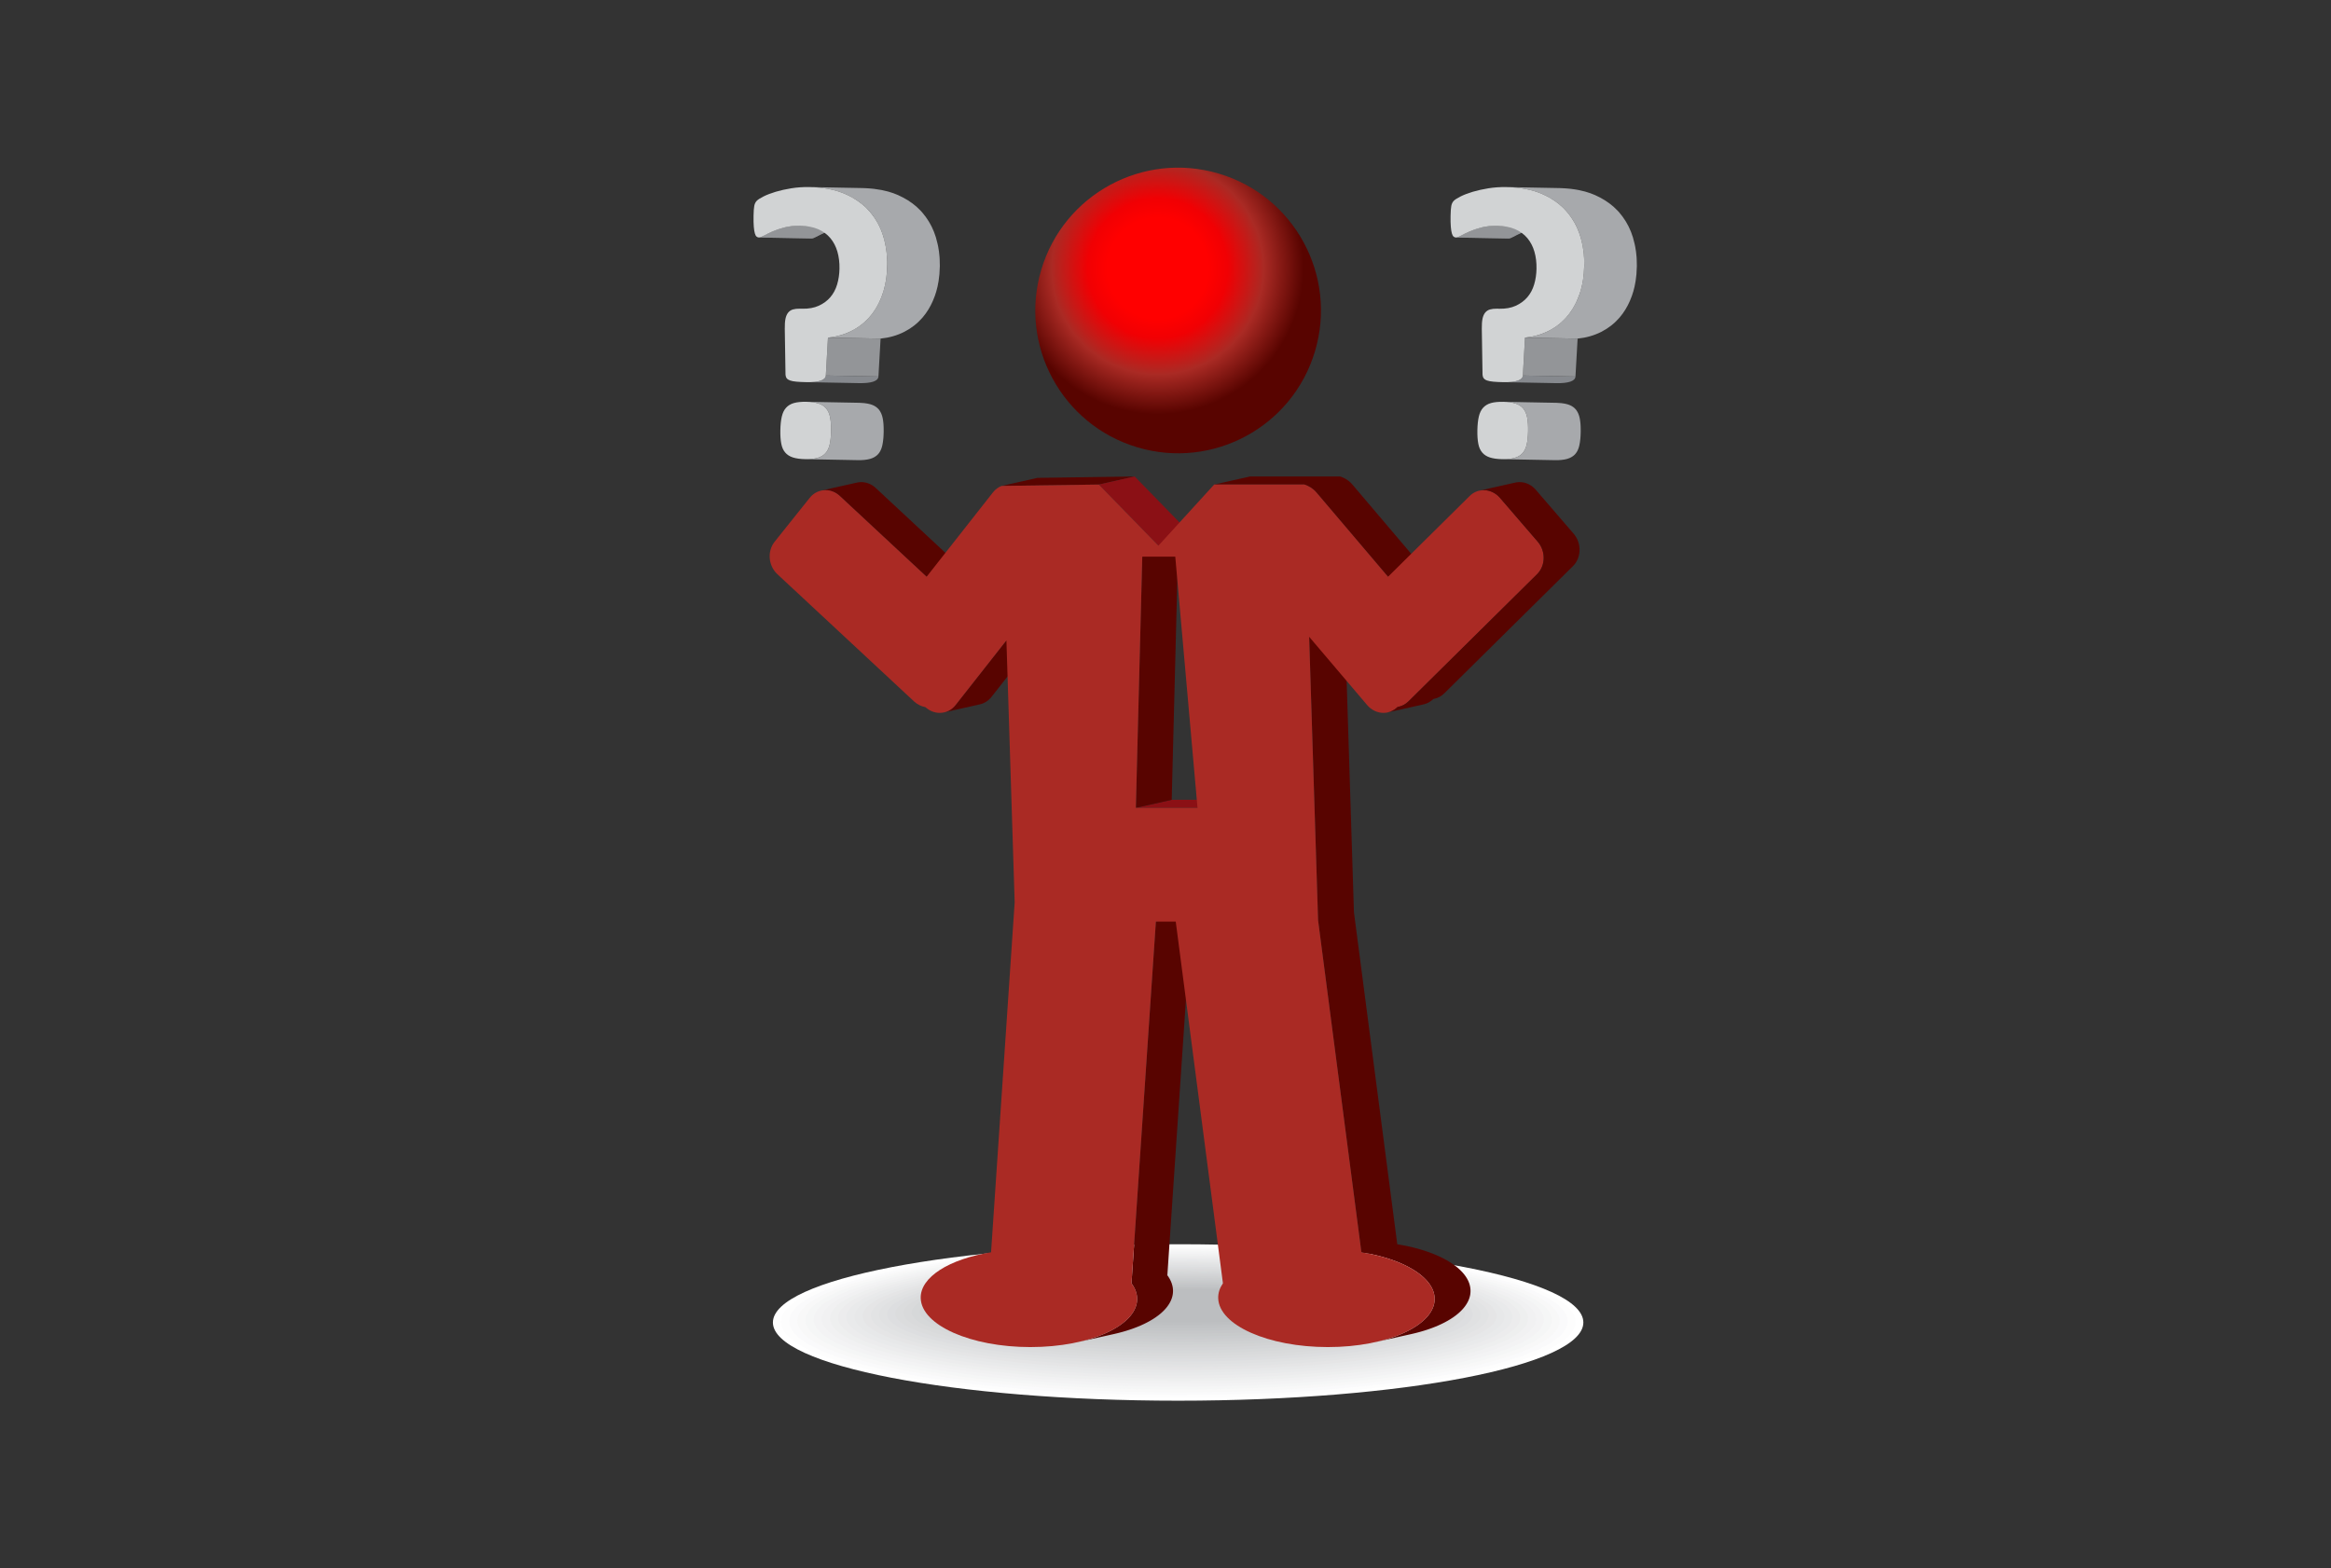 <svg width="1486" height="1000" viewBox="0 0 1486 1000" fill="none" xmlns="http://www.w3.org/2000/svg">
<rect x="0" y="0" width="1486" height="1000" fill="#333333" stroke="none"/>
<path d="M1009.38 843.227C1009.38 870.776 893.724 893.108 751.053 893.108C608.383 893.108 492.726 870.776 492.726 843.227C492.726 815.679 608.383 793.348 751.053 793.348C893.724 793.348 1009.38 815.679 1009.38 843.227Z" fill="white"/>
<path d="M1004.35 842.846C1004.35 869.62 890.985 891.325 751.138 891.325C611.293 891.325 497.926 869.62 497.926 842.846C497.926 816.071 611.293 794.367 751.138 794.367C890.984 794.367 1004.35 816.07 1004.35 842.846Z" fill="#FDFDFD"/>
<path d="M999.322 842.468C999.322 868.469 888.245 889.546 751.223 889.546C614.202 889.546 503.124 868.469 503.124 842.468C503.124 816.468 614.202 795.391 751.223 795.391C888.245 795.391 999.322 816.468 999.322 842.468Z" fill="#FAFAFB"/>
<path d="M994.294 842.086C994.294 867.313 885.507 887.764 751.309 887.764C617.113 887.764 508.325 867.314 508.325 842.086C508.325 816.859 617.113 796.41 751.309 796.41C885.507 796.41 994.294 816.859 994.294 842.086Z" fill="#F8F8F8"/>
<path d="M989.266 841.704C989.266 866.158 882.768 885.981 751.395 885.981C620.023 885.981 513.524 866.158 513.524 841.704C513.524 817.251 620.023 797.43 751.395 797.43C882.768 797.43 989.266 817.251 989.266 841.704Z" fill="#F5F6F6"/>
<path d="M984.236 841.323C984.236 865.003 880.028 884.199 751.479 884.199C622.932 884.199 518.723 865.003 518.723 841.323C518.723 817.644 622.932 798.449 751.479 798.449C880.028 798.449 984.236 817.645 984.236 841.323Z" fill="#F3F3F4"/>
<path d="M979.208 840.943C979.208 863.848 877.289 882.418 751.565 882.418C625.842 882.418 523.923 863.849 523.923 840.943C523.923 818.037 625.842 799.469 751.565 799.469C877.289 799.47 979.208 818.037 979.208 840.943Z" fill="#F1F1F2"/>
<path d="M974.179 840.564C974.179 862.696 874.551 880.638 751.651 880.638C628.753 880.638 529.123 862.696 529.123 840.564C529.123 818.432 628.753 800.492 751.651 800.492C874.551 800.491 974.179 818.432 974.179 840.564Z" fill="#EEEFEF"/>
<path d="M969.15 840.184C969.15 861.543 871.811 878.858 751.735 878.858C631.662 878.858 534.322 861.543 534.322 840.184C534.322 818.826 631.662 801.512 751.735 801.512C871.811 801.512 969.15 818.826 969.15 840.184Z" fill="#ECECED"/>
<path d="M964.122 839.802C964.122 860.387 869.072 877.074 751.821 877.074C634.572 877.074 539.522 860.387 539.522 839.802C539.522 819.217 634.572 802.531 751.821 802.531C869.072 802.531 964.122 819.217 964.122 839.802Z" fill="#E9EAEB"/>
<path d="M959.093 839.422C959.093 859.232 866.333 875.292 751.907 875.292C637.483 875.292 544.722 859.232 544.722 839.422C544.722 819.61 637.483 803.551 751.907 803.551C866.333 803.551 959.093 819.61 959.093 839.422Z" fill="#E7E8E9"/>
<path d="M751.992 873.512C863.593 873.512 954.064 858.08 954.064 839.043C954.064 820.007 863.593 804.574 751.992 804.574C640.391 804.574 549.92 820.007 549.92 839.043C549.92 858.08 640.391 873.512 751.992 873.512Z" fill="#E5E5E6"/>
<path d="M752.078 871.73C860.854 871.73 949.035 856.925 949.035 838.662C949.035 820.399 860.854 805.594 752.078 805.594C643.302 805.594 555.121 820.399 555.121 838.662C555.121 856.925 643.302 871.73 752.078 871.73Z" fill="#E2E3E4"/>
<path d="M944.007 838.279C944.007 855.769 858.116 869.947 752.163 869.947C646.212 869.947 560.32 855.769 560.32 838.279C560.32 820.79 646.212 806.613 752.163 806.613C858.116 806.613 944.007 820.79 944.007 838.279Z" fill="#E0E1E2"/>
<path d="M752.249 868.167C855.377 868.167 938.978 854.616 938.978 837.9C938.978 821.184 855.377 807.633 752.249 807.633C649.121 807.633 565.52 821.184 565.52 837.9C565.52 854.616 649.121 868.167 752.249 868.167Z" fill="#DDDEE0"/>
<path d="M933.95 837.521C933.95 853.462 852.638 866.386 752.333 866.386C652.032 866.386 570.719 853.462 570.719 837.521C570.719 821.578 652.032 808.656 752.333 808.656C852.639 808.655 933.95 821.577 933.95 837.521Z" fill="#DBDCDD"/>
<path d="M752.419 864.606C849.898 864.606 928.92 852.309 928.92 837.141C928.92 821.972 849.898 809.676 752.419 809.676C654.94 809.676 575.918 821.972 575.918 837.141C575.918 852.309 654.94 864.606 752.419 864.606Z" fill="#D9DADB"/>
<path d="M923.893 836.758C923.893 851.153 847.161 862.823 752.504 862.823C657.852 862.823 581.118 851.153 581.118 836.758C581.118 822.364 657.852 810.695 752.504 810.695C847.16 810.695 923.893 822.363 923.893 836.758Z" fill="#D6D8D9"/>
<path d="M918.864 836.377C918.864 849.998 844.421 861.04 752.59 861.04C660.762 861.04 586.318 849.998 586.318 836.377C586.318 822.756 660.762 811.715 752.59 811.715C844.421 811.715 918.864 822.756 918.864 836.377Z" fill="#D4D5D7"/>
<path d="M913.835 835.999C913.835 848.846 841.683 859.261 752.675 859.261C663.672 859.261 591.517 848.846 591.517 835.999C591.517 823.151 663.672 812.738 752.675 812.738C841.683 812.738 913.835 823.151 913.835 835.999Z" fill="#D2D3D4"/>
<path d="M908.807 835.619C908.807 847.691 838.944 857.478 752.761 857.478C666.582 857.478 596.717 847.691 596.717 835.619C596.717 823.545 666.583 813.758 752.761 813.758C838.943 813.758 908.807 823.545 908.807 835.619Z" fill="#CFD1D2"/>
<path d="M752.846 855.695C836.202 855.695 903.776 846.536 903.776 835.236C903.776 823.937 836.202 814.777 752.846 814.777C669.49 814.777 601.916 823.937 601.916 835.236C601.916 846.536 669.49 855.695 752.846 855.695Z" fill="#CDCED0"/>
<path d="M898.749 834.856C898.749 845.381 833.465 853.915 752.931 853.915C672.402 853.915 607.116 845.382 607.116 834.856C607.116 824.33 672.402 815.797 752.931 815.797C833.465 815.798 898.749 824.33 898.749 834.856Z" fill="#CACCCE"/>
<path d="M893.721 834.478C893.721 844.229 830.727 852.135 753.017 852.135C675.312 852.135 612.315 844.229 612.315 834.478C612.315 824.725 675.312 816.82 753.017 816.82C830.727 816.819 893.721 824.725 893.721 834.478Z" fill="#C8CACB"/>
<path d="M888.691 834.098C888.691 843.075 827.987 850.354 753.101 850.354C678.221 850.354 617.514 843.075 617.514 834.098C617.514 825.118 678.221 817.84 753.101 817.84C827.987 817.84 888.691 825.117 888.691 834.098Z" fill="#C6C7C9"/>
<path d="M883.663 833.716C883.663 841.919 825.248 848.571 753.187 848.571C681.131 848.571 622.713 841.919 622.713 833.716C622.713 825.51 681.131 818.859 753.187 818.859C825.248 818.859 883.663 825.51 883.663 833.716Z" fill="#C3C5C7"/>
<path d="M878.635 833.334C878.635 840.764 822.509 846.789 753.273 846.789C684.041 846.789 627.914 840.764 627.914 833.334C627.914 825.902 684.041 819.879 753.273 819.879C822.509 819.879 878.635 825.902 878.635 833.334Z" fill="#C1C3C5"/>
<path d="M753.359 845.006C819.769 845.006 873.605 839.61 873.605 832.952C873.605 826.295 819.769 820.898 753.359 820.898C686.949 820.898 633.113 826.295 633.113 832.952C633.113 839.61 686.949 845.006 753.359 845.006Z" fill="#BEC0C2"/>
<path d="M868.577 832.575C868.577 838.457 817.031 843.227 753.443 843.227C689.861 843.227 638.312 838.456 638.312 832.575C638.312 826.69 689.861 821.922 753.443 821.922C817.031 821.922 868.577 826.691 868.577 832.575Z" fill="#BCBEC0"/>
<mask id="mask0_97_101" style="mask-type:luminance" maskUnits="userSpaceOnUse" x="624" y="793" width="31" height="7">
<path d="M624.566 799.868C632.187 798.157 639.806 796.447 647.427 794.736C649.763 794.213 652.176 793.747 654.658 793.344L631.797 798.475C629.315 798.878 626.901 799.344 624.566 799.868Z" fill="white"/>
</mask>
<g mask="url(#mask0_97_101)">
<path d="M624.566 799.868L647.427 794.736C649.763 794.213 652.176 793.747 654.658 793.344L631.797 798.475C629.314 798.878 626.901 799.344 624.566 799.868Z" fill="#800F13"/>
</g>
<path d="M558.253 311.122C557.958 310.847 557.656 310.587 557.347 310.343C557.324 310.324 557.299 310.31 557.276 310.292C557.171 310.21 557.063 310.138 556.957 310.06C556.773 309.925 556.592 309.784 556.405 309.659C556.354 309.624 556.3 309.596 556.248 309.562C556.141 309.494 556.033 309.429 555.925 309.364C555.79 309.282 555.658 309.194 555.522 309.117C555.415 309.056 555.304 309.005 555.196 308.948C555.091 308.892 554.986 308.838 554.881 308.785C554.81 308.75 554.74 308.709 554.669 308.675C554.424 308.558 554.177 308.453 553.928 308.353C553.903 308.343 553.879 308.331 553.855 308.321C553.846 308.317 553.836 308.312 553.827 308.309C553.548 308.2 553.266 308.1 552.984 308.01C552.921 307.99 552.859 307.976 552.796 307.957C552.701 307.928 552.606 307.903 552.51 307.877C552.382 307.841 552.255 307.801 552.126 307.769C551.977 307.733 551.826 307.707 551.676 307.676C551.58 307.656 551.484 307.635 551.388 307.616C551.34 307.607 551.292 307.595 551.244 307.586C550.938 307.533 550.632 307.491 550.324 307.461C550.316 307.461 550.308 307.461 550.3 307.46C550.247 307.455 550.194 307.455 550.139 307.45C549.875 307.428 549.612 307.408 549.347 307.402C549.253 307.4 549.158 307.398 549.065 307.398C548.805 307.398 548.544 307.406 548.286 307.422C548.169 307.429 548.055 307.45 547.938 307.46C547.764 307.475 547.591 307.494 547.417 307.516C547.307 307.531 547.195 307.535 547.086 307.553C546.82 307.596 546.556 307.645 546.293 307.704L523.432 312.836C523.433 312.836 523.435 312.835 523.436 312.835C523.435 312.835 523.434 312.836 523.433 312.836C523.805 312.752 524.183 312.697 524.561 312.648C524.73 312.626 524.899 312.608 525.07 312.592C525.448 312.558 525.825 312.529 526.205 312.529C526.576 312.529 526.947 312.55 527.319 312.582C527.357 312.586 527.395 312.586 527.432 312.589C527.801 312.624 528.17 312.679 528.536 312.747C528.626 312.764 528.717 312.785 528.807 312.804C529.088 312.862 529.368 312.929 529.647 313.007C529.744 313.034 529.841 313.059 529.939 313.089C530.293 313.196 530.644 313.313 530.991 313.45C531.02 313.462 531.049 313.476 531.077 313.487C531.396 313.616 531.711 313.761 532.024 313.916C532.128 313.968 532.23 314.021 532.332 314.076C532.579 314.206 532.822 314.346 533.063 314.493C533.173 314.56 533.284 314.625 533.392 314.695C533.629 314.849 533.861 315.017 534.092 315.187C534.2 315.266 534.31 315.34 534.416 315.422C534.749 315.683 535.076 315.958 535.393 316.254L590.705 367.751L613.566 362.62L558.253 311.122Z" fill="#580400"/>
<path d="M641.585 408.307L609.145 449.566C608.905 449.871 608.655 450.162 608.396 450.44C607.977 450.89 607.529 451.294 607.066 451.671C606.997 451.727 606.93 451.786 606.86 451.841C606.413 452.19 605.947 452.503 605.468 452.785C605.379 452.837 605.289 452.889 605.2 452.939C604.715 453.209 604.218 453.448 603.709 453.65C603.633 453.68 603.555 453.705 603.477 453.733C602.939 453.934 602.393 454.108 601.836 454.233C609.457 452.522 617.077 450.813 624.697 449.102C625.254 448.977 625.799 448.804 626.337 448.602C626.415 448.574 626.493 448.548 626.57 448.518C627.079 448.316 627.574 448.077 628.059 447.808C628.15 447.757 628.24 447.705 628.33 447.653C628.808 447.371 629.273 447.059 629.72 446.71C629.791 446.655 629.858 446.596 629.927 446.539C630.389 446.163 630.837 445.759 631.255 445.309C631.258 445.306 631.26 445.304 631.263 445.302C631.519 445.027 631.767 444.738 632.004 444.435L664.445 403.176L641.585 408.307Z" fill="#580400"/>
<path d="M747.79 823.369C747.794 823.135 747.792 822.9 747.785 822.665C747.782 822.581 747.778 822.497 747.774 822.412C747.763 822.181 747.736 821.951 747.714 821.721C747.702 821.606 747.697 821.489 747.683 821.372C747.682 821.356 747.681 821.34 747.679 821.324C747.663 821.199 747.634 821.078 747.615 820.953C747.571 820.667 747.528 820.383 747.468 820.099C747.462 820.073 747.46 820.046 747.454 820.02C747.442 819.963 747.419 819.91 747.406 819.854C747.288 819.343 747.139 818.835 746.967 818.333C746.944 818.264 746.932 818.191 746.906 818.122C746.888 818.068 746.861 818.016 746.841 817.961C746.752 817.72 746.651 817.481 746.55 817.242C746.478 817.069 746.409 816.898 746.33 816.727C746.217 816.48 746.09 816.237 745.963 815.992C745.88 815.833 745.803 815.671 745.715 815.512C745.567 815.244 745.401 814.978 745.238 814.712C745.156 814.58 745.083 814.447 744.998 814.317C744.741 813.921 744.47 813.529 744.181 813.14L759.731 582.512L736.87 587.644L721.321 818.271C721.609 818.659 721.88 819.051 722.135 819.445C722.226 819.585 722.305 819.727 722.391 819.867C722.549 820.124 722.708 820.38 722.853 820.639C722.945 820.804 723.025 820.973 723.111 821.14C723.234 821.377 723.357 821.615 723.468 821.853C723.549 822.029 723.619 822.207 723.695 822.384C723.794 822.617 723.892 822.852 723.979 823.086C724.025 823.211 724.063 823.336 724.106 823.461C724.279 823.966 724.426 824.474 724.546 824.985C724.565 825.068 724.589 825.148 724.606 825.229C724.665 825.499 724.705 825.771 724.747 826.042C724.771 826.197 724.804 826.354 724.823 826.51C724.836 826.613 724.84 826.717 724.849 826.82C724.882 827.144 724.913 827.468 724.923 827.796C724.933 828.117 724.926 828.437 724.914 828.756C724.91 828.884 724.903 829.012 724.895 829.139C724.88 829.371 724.859 829.602 724.834 829.831C724.82 829.952 724.809 830.074 724.792 830.193C724.753 830.473 724.705 830.752 724.651 831.03C724.638 831.093 724.63 831.157 724.616 831.22C724.545 831.56 724.459 831.899 724.363 832.236C724.333 832.343 724.297 832.447 724.263 832.553C724.191 832.785 724.116 833.018 724.033 833.249C723.972 833.421 723.902 833.591 723.834 833.761C723.761 833.946 723.687 834.129 723.606 834.311C723.531 834.485 723.448 834.656 723.366 834.827C723.285 834.996 723.203 835.166 723.115 835.333C722.926 835.697 722.724 836.058 722.508 836.415C722.476 836.468 722.448 836.522 722.416 836.574C722.133 837.029 721.822 837.479 721.496 837.926C721.395 838.064 721.292 838.199 721.187 838.336C721.033 838.537 720.876 838.738 720.711 838.937C720.587 839.088 720.46 839.241 720.33 839.391C720.158 839.59 719.984 839.788 719.804 839.985C719.681 840.12 719.555 840.255 719.426 840.39C719.144 840.688 718.85 840.982 718.546 841.276C718.456 841.362 718.37 841.45 718.278 841.536C717.878 841.915 717.461 842.289 717.027 842.657C716.956 842.719 716.879 842.777 716.808 842.837C716.442 843.143 716.067 843.445 715.679 843.745C715.538 843.853 715.395 843.961 715.251 844.069C714.905 844.328 714.552 844.584 714.191 844.838C714.045 844.94 713.903 845.043 713.754 845.145C713.298 845.455 712.831 845.764 712.352 846.068C712.302 846.1 712.254 846.134 712.205 846.164C711.667 846.503 711.11 846.836 710.542 847.163C710.402 847.243 710.256 847.323 710.114 847.403C709.681 847.647 709.24 847.89 708.791 848.129C708.608 848.226 708.425 848.322 708.239 848.418C707.786 848.652 707.324 848.884 706.856 849.111C706.698 849.188 706.542 849.267 706.382 849.343C705.75 849.646 705.106 849.943 704.446 850.232C704.397 850.253 704.344 850.275 704.294 850.296C703.69 850.561 703.073 850.818 702.447 851.072C702.25 851.152 702.051 851.23 701.852 851.309C701.349 851.507 700.841 851.704 700.326 851.896C700.112 851.975 699.899 852.055 699.682 852.134C699.094 852.348 698.497 852.557 697.892 852.763C697.766 852.806 697.641 852.852 697.514 852.893C696.775 853.141 696.025 853.381 695.264 853.615C695.093 853.668 694.918 853.718 694.745 853.769C694.153 853.949 693.554 854.123 692.948 854.292C692.703 854.36 692.456 854.429 692.209 854.496C691.636 854.652 691.057 854.805 690.473 854.954C690.243 855.012 690.016 855.072 689.784 855.13C688.977 855.329 688.162 855.525 687.336 855.71L687.35 855.706C687.345 855.707 687.341 855.709 687.336 855.71C694.957 853.999 702.576 852.289 710.196 850.578C711.02 850.392 711.832 850.199 712.635 850C712.875 849.941 713.112 849.879 713.349 849.817C713.923 849.672 714.492 849.522 715.055 849.368C715.311 849.299 715.565 849.229 715.819 849.157C716.412 848.991 716.998 848.82 717.579 848.645C717.763 848.59 717.949 848.537 718.132 848.48C718.888 848.248 719.633 848.01 720.366 847.763C720.507 847.716 720.644 847.667 720.784 847.619C721.374 847.419 721.958 847.214 722.532 847.005C722.757 846.923 722.979 846.84 723.201 846.757C723.704 846.569 724.201 846.378 724.691 846.184C724.901 846.101 725.112 846.018 725.32 845.935C725.924 845.689 726.521 845.439 727.106 845.185C727.174 845.154 727.246 845.125 727.315 845.095C727.966 844.808 728.603 844.515 729.229 844.215C729.404 844.133 729.574 844.047 729.747 843.963C730.198 843.743 730.643 843.521 731.08 843.294C731.278 843.191 731.475 843.089 731.67 842.985C732.101 842.756 732.522 842.525 732.938 842.291C733.097 842.201 733.259 842.112 733.416 842.022C733.976 841.699 734.523 841.373 735.053 841.04C735.129 840.992 735.201 840.943 735.277 840.896C735.728 840.609 736.17 840.319 736.599 840.024C736.762 839.913 736.919 839.8 737.078 839.688C737.422 839.447 737.757 839.203 738.085 838.957C738.244 838.837 738.403 838.719 738.558 838.6C738.917 838.322 739.265 838.041 739.606 837.757C739.703 837.676 739.806 837.596 739.902 837.513C740.326 837.154 740.732 836.788 741.125 836.419C741.236 836.315 741.341 836.207 741.449 836.102C741.73 835.83 742.004 835.557 742.267 835.279C742.328 835.218 742.394 835.156 742.453 835.094C742.535 835.006 742.607 834.916 742.687 834.828C742.854 834.644 743.017 834.462 743.175 834.277C743.314 834.117 743.449 833.956 743.58 833.794C743.738 833.602 743.891 833.406 744.041 833.212C744.111 833.119 744.188 833.03 744.256 832.939C744.292 832.891 744.32 832.84 744.357 832.791C744.682 832.345 744.993 831.897 745.275 831.441C745.28 831.433 745.286 831.425 745.291 831.418C745.32 831.371 745.342 831.323 745.371 831.276C745.586 830.921 745.788 830.562 745.975 830.201C746.001 830.151 746.034 830.103 746.059 830.053C746.12 829.934 746.169 829.813 746.227 829.694C746.31 829.522 746.392 829.352 746.467 829.18C746.492 829.124 746.522 829.069 746.546 829.013C746.6 828.888 746.642 828.761 746.692 828.636C746.761 828.46 746.832 828.285 746.895 828.11C746.913 828.059 746.936 828.01 746.954 827.961C747.017 827.781 747.068 827.602 747.123 827.423C747.155 827.317 747.192 827.213 747.222 827.11C747.23 827.083 747.24 827.056 747.247 827.028C747.331 826.728 747.405 826.428 747.47 826.126C747.473 826.113 747.475 826.101 747.477 826.09C747.49 826.027 747.499 825.966 747.51 825.903C747.556 825.674 747.601 825.446 747.635 825.216C747.643 825.164 747.646 825.112 747.653 825.061C747.67 824.941 747.681 824.822 747.694 824.702C747.71 824.567 747.73 824.431 747.742 824.296C747.75 824.2 747.75 824.103 747.756 824.007C747.765 823.881 747.772 823.753 747.777 823.624C747.78 823.541 747.788 823.456 747.79 823.369Z" fill="#580400"/>
<path d="M638.483 309.827L661.345 304.696L723.356 303.816L700.496 308.947L638.483 309.827Z" fill="#580400"/>
<path d="M724.099 515.1L746.96 509.969H786.269L763.409 515.1H724.099Z" fill="#8B1015"/>
<path d="M728.192 354.933L751.054 349.801L746.96 509.971L724.099 515.102L728.192 354.933Z" fill="#580400"/>
<path d="M700.496 308.947L723.356 303.816L761.349 342.781L738.487 347.912L700.496 308.947Z" fill="#8B1015"/>
<path d="M937.4 824.298C937.409 824.202 937.409 824.104 937.415 824.007C937.423 823.881 937.429 823.755 937.434 823.628C937.438 823.542 937.447 823.457 937.448 823.37C937.452 823.136 937.45 822.901 937.443 822.666C937.439 822.572 937.436 822.481 937.431 822.388C937.42 822.176 937.394 821.966 937.374 821.756C937.359 821.617 937.352 821.476 937.336 821.337C937.332 821.311 937.332 821.284 937.329 821.258C937.31 821.123 937.278 820.99 937.257 820.854C937.213 820.577 937.169 820.298 937.109 820.023C937.099 819.984 937.096 819.944 937.087 819.905C937.022 819.615 936.944 819.328 936.861 819.041C936.848 818.997 936.838 818.953 936.826 818.908C936.726 818.576 936.617 818.246 936.495 817.917C936.482 817.885 936.466 817.854 936.454 817.821C936.315 817.454 936.158 817.09 935.992 816.725C935.961 816.66 935.937 816.592 935.905 816.526C935.702 816.096 935.475 815.67 935.232 815.247C935.165 815.129 935.086 815.013 935.016 814.894C934.834 814.591 934.648 814.289 934.445 813.989C934.343 813.838 934.232 813.688 934.127 813.539C933.937 813.273 933.745 813.008 933.542 812.746C933.494 812.686 933.453 812.623 933.405 812.561C933.338 812.476 933.26 812.395 933.191 812.311C932.947 812.01 932.692 811.712 932.428 811.416C932.302 811.275 932.176 811.134 932.046 810.992C931.749 810.673 931.438 810.357 931.118 810.043C931.034 809.96 930.961 809.877 930.876 809.794C930.852 809.771 930.824 809.747 930.8 809.725C930.559 809.496 930.305 809.269 930.052 809.042C929.901 808.905 929.756 808.768 929.6 808.633C929.26 808.337 928.904 808.047 928.543 807.757C928.467 807.696 928.395 807.633 928.319 807.571C928.315 807.568 928.311 807.565 928.307 807.562C927.419 806.86 926.473 806.174 925.472 805.506C925.465 805.501 925.457 805.497 925.451 805.492C925.344 805.42 925.227 805.35 925.117 805.279C924.721 805.019 924.319 804.759 923.905 804.505C923.692 804.375 923.47 804.248 923.254 804.118C922.923 803.921 922.594 803.725 922.254 803.531C922.203 803.503 922.157 803.473 922.106 803.445C921.942 803.353 921.769 803.264 921.603 803.174C921.211 802.958 920.818 802.744 920.415 802.534C920.176 802.408 919.931 802.285 919.688 802.162C919.303 801.968 918.918 801.775 918.524 801.587C918.391 801.522 918.264 801.455 918.131 801.392C918.002 801.33 917.862 801.272 917.733 801.211C917.254 800.987 916.765 800.767 916.271 800.551C916.04 800.447 915.809 800.345 915.574 800.243C914.855 799.935 914.125 799.632 913.377 799.338C913.365 799.333 913.354 799.328 913.341 799.323C913.283 799.3 913.219 799.279 913.16 799.257C912.401 798.96 911.625 798.672 910.838 798.391C910.587 798.301 910.334 798.212 910.082 798.125C909.381 797.881 908.67 797.643 907.949 797.411C907.815 797.368 907.687 797.321 907.552 797.278C907.507 797.263 907.457 797.25 907.412 797.236C906.433 796.927 905.435 796.632 904.422 796.345C904.191 796.28 903.957 796.216 903.725 796.152C902.753 795.885 901.77 795.626 900.768 795.379C900.704 795.363 900.643 795.346 900.578 795.33C900.561 795.326 900.544 795.322 900.528 795.317C899.332 795.027 898.11 794.756 896.875 794.495C896.654 794.449 896.436 794.401 896.214 794.356C894.998 794.107 893.764 793.874 892.514 793.656C892.421 793.64 892.332 793.62 892.24 793.604C891.747 793.519 891.251 793.437 890.753 793.357L863.13 581.613L857.439 400.891L834.577 406.022L840.269 586.745L867.892 798.488C868.508 798.587 869.116 798.694 869.723 798.8C870.945 799.014 872.151 799.241 873.339 799.486C873.57 799.532 873.8 799.583 874.031 799.632C875.26 799.891 876.473 800.159 877.661 800.449C877.752 800.472 877.842 800.495 877.932 800.518C878.926 800.762 879.903 801.019 880.867 801.285C881.096 801.349 881.329 801.412 881.557 801.476C882.574 801.763 883.575 802.06 884.555 802.369C884.73 802.424 884.9 802.482 885.074 802.537C885.801 802.77 886.517 803.011 887.223 803.258C887.474 803.345 887.725 803.432 887.974 803.521C888.772 803.807 889.559 804.099 890.329 804.399C890.388 804.421 890.449 804.443 890.508 804.467C891.26 804.762 891.992 805.067 892.715 805.376C892.948 805.475 893.174 805.578 893.404 805.679C893.904 805.899 894.396 806.121 894.883 806.347C895.145 806.471 895.406 806.594 895.662 806.717C896.043 806.9 896.416 807.085 896.785 807.273C897.053 807.409 897.321 807.544 897.584 807.68C897.961 807.877 898.328 808.078 898.694 808.279C898.929 808.409 899.171 808.537 899.402 808.669C899.734 808.858 900.054 809.049 900.376 809.24C900.599 809.373 900.827 809.504 901.046 809.637C901.396 809.852 901.732 810.071 902.07 810.289C902.256 810.41 902.448 810.527 902.63 810.649C902.929 810.849 903.214 811.052 903.503 811.256C903.743 811.425 903.986 811.592 904.22 811.763C904.636 812.068 905.044 812.374 905.439 812.686C905.567 812.788 905.685 812.892 905.811 812.994C906.125 813.25 906.441 813.506 906.742 813.765C906.888 813.893 907.026 814.024 907.171 814.154C907.432 814.388 907.695 814.622 907.942 814.859C908.05 814.961 908.148 815.065 908.253 815.168C908.573 815.483 908.884 815.8 909.182 816.12C909.318 816.265 909.448 816.412 909.578 816.558C909.833 816.845 910.079 817.133 910.315 817.423C910.442 817.579 910.57 817.735 910.692 817.891C910.886 818.141 911.068 818.394 911.249 818.646C911.364 818.806 911.481 818.966 911.59 819.129C911.782 819.415 911.961 819.703 912.136 819.991C912.214 820.123 912.301 820.253 912.376 820.384C912.617 820.804 912.84 821.226 913.043 821.652C913.081 821.732 913.111 821.815 913.147 821.895C913.307 822.245 913.458 822.598 913.593 822.953C913.732 823.318 913.86 823.684 913.969 824.053C913.971 824.06 913.972 824.065 913.973 824.069C914.079 824.429 914.168 824.792 914.248 825.156C914.308 825.43 914.352 825.71 914.396 825.987C914.42 826.148 914.455 826.308 914.474 826.471C914.49 826.598 914.497 826.727 914.509 826.855C914.54 827.169 914.572 827.483 914.581 827.799C914.59 828.119 914.584 828.439 914.572 828.758C914.568 828.887 914.561 829.015 914.552 829.143C914.538 829.374 914.517 829.604 914.492 829.832C914.478 829.954 914.467 830.077 914.45 830.198C914.411 830.486 914.361 830.773 914.304 831.058C914.293 831.111 914.286 831.165 914.275 831.217C914.204 831.562 914.116 831.903 914.019 832.244C913.992 832.34 913.96 832.434 913.929 832.529C913.855 832.774 913.776 833.017 913.688 833.259C913.629 833.422 913.563 833.582 913.5 833.745C913.423 833.936 913.347 834.129 913.262 834.32C913.189 834.486 913.11 834.65 913.031 834.814C912.948 834.99 912.861 835.164 912.77 835.338C912.581 835.703 912.379 836.065 912.161 836.423C912.131 836.472 912.105 836.523 912.075 836.572C911.794 837.026 911.483 837.474 911.158 837.921C911.054 838.064 910.946 838.204 910.838 838.347C910.689 838.543 910.534 838.738 910.375 838.933C910.248 839.087 910.118 839.242 909.986 839.396C909.816 839.593 909.641 839.789 909.464 839.985C909.341 840.12 909.215 840.256 909.087 840.39C908.805 840.687 908.51 840.981 908.208 841.273C908.116 841.361 908.029 841.451 907.936 841.539C907.536 841.916 907.123 842.287 906.689 842.656C906.612 842.721 906.529 842.786 906.45 842.852C906.093 843.151 905.725 843.446 905.346 843.739C905.198 843.853 905.048 843.966 904.897 844.079C904.563 844.33 904.218 844.58 903.868 844.828C903.714 844.935 903.56 845.045 903.404 845.152C902.967 845.451 902.519 845.746 902.061 846.037C901.991 846.082 901.925 846.127 901.854 846.172C901.324 846.505 900.776 846.833 900.214 847.156C900.059 847.245 899.899 847.334 899.74 847.423C899.323 847.658 898.899 847.891 898.468 848.12C898.274 848.223 898.079 848.326 897.882 848.428C897.443 848.654 896.998 848.877 896.546 849.098C896.373 849.181 896.205 849.266 896.031 849.349C895.404 849.648 894.767 849.941 894.115 850.228C894.046 850.259 893.973 850.288 893.903 850.319C893.319 850.574 892.723 850.824 892.12 851.069C891.913 851.152 891.703 851.234 891.495 851.317C891.001 851.511 890.501 851.704 889.994 851.893C889.776 851.974 889.559 852.057 889.339 852.137C888.756 852.349 888.165 852.556 887.568 852.759C887.434 852.804 887.303 852.851 887.17 852.895C886.434 853.143 885.684 853.382 884.923 853.616C884.754 853.669 884.582 853.718 884.412 853.768C883.815 853.948 883.211 854.123 882.6 854.296C882.36 854.362 882.12 854.429 881.878 854.494C881.299 854.652 880.714 854.807 880.124 854.957C879.897 855.015 879.674 855.073 879.445 855.129C878.638 855.329 877.822 855.525 876.995 855.711L877.022 855.705C877.013 855.706 877.004 855.708 876.995 855.711C884.615 854 892.236 852.291 899.856 850.58C900.676 850.396 901.484 850.202 902.285 850.004C902.537 849.941 902.785 849.877 903.035 849.814C903.594 849.671 904.145 849.526 904.695 849.376C904.963 849.303 905.232 849.229 905.5 849.153C906.067 848.994 906.627 848.83 907.182 848.664C907.391 848.6 907.605 848.54 907.811 848.476C908.554 848.247 909.288 848.013 910.007 847.773C910.181 847.714 910.349 847.653 910.522 847.594C911.077 847.406 911.628 847.212 912.17 847.017C912.413 846.927 912.654 846.837 912.896 846.746C913.375 846.566 913.85 846.385 914.318 846.199C914.547 846.109 914.776 846.019 915.003 845.928C915.574 845.696 916.138 845.459 916.692 845.217C916.791 845.174 916.892 845.134 916.99 845.091C917.636 844.807 918.264 844.518 918.883 844.222C919.069 844.134 919.249 844.043 919.434 843.953C919.874 843.738 920.308 843.52 920.734 843.301C920.938 843.195 921.14 843.089 921.341 842.983C921.766 842.757 922.182 842.529 922.592 842.298C922.755 842.205 922.92 842.114 923.08 842.023C923.639 841.7 924.185 841.374 924.715 841.041C924.789 840.994 924.858 840.948 924.932 840.901C925.388 840.611 925.831 840.318 926.266 840.022C926.424 839.914 926.577 839.804 926.733 839.695C927.083 839.449 927.425 839.2 927.76 838.948C927.91 838.836 928.063 838.721 928.209 838.608C928.586 838.316 928.952 838.022 929.308 837.725C929.389 837.657 929.474 837.591 929.554 837.523C929.985 837.156 930.399 836.785 930.797 836.41C930.894 836.318 930.983 836.226 931.077 836.135C931.375 835.847 931.666 835.556 931.944 835.263C931.998 835.205 932.059 835.151 932.113 835.093C932.189 835.012 932.257 834.929 932.331 834.847C932.507 834.656 932.678 834.462 932.846 834.268C932.979 834.114 933.109 833.959 933.236 833.804C933.4 833.603 933.557 833.402 933.713 833.199C933.779 833.113 933.853 833.028 933.917 832.941C933.952 832.894 933.978 832.846 934.013 832.8C934.341 832.352 934.653 831.901 934.936 831.445C934.94 831.437 934.948 831.428 934.953 831.421C934.981 831.373 935.004 831.325 935.033 831.277C935.249 830.921 935.451 830.56 935.639 830.198C935.663 830.15 935.695 830.103 935.719 830.056C935.778 829.94 935.826 829.823 935.883 829.707C935.966 829.532 936.05 829.357 936.128 829.182C936.152 829.127 936.182 829.072 936.205 829.017C936.259 828.891 936.303 828.764 936.352 828.638C936.421 828.463 936.492 828.289 936.555 828.114C936.573 828.064 936.596 828.013 936.614 827.964C936.674 827.79 936.724 827.615 936.778 827.441C936.812 827.329 936.852 827.217 936.885 827.105C936.892 827.081 936.901 827.056 936.908 827.031C936.992 826.731 937.066 826.431 937.131 826.129C937.134 826.119 937.135 826.109 937.136 826.1C937.152 826.026 937.162 825.952 937.177 825.877C937.22 825.658 937.264 825.439 937.296 825.22C937.305 825.167 937.307 825.115 937.314 825.063C937.332 824.945 937.342 824.827 937.355 824.708C937.368 824.57 937.389 824.435 937.4 824.298Z" fill="#580400"/>
<path d="M861.996 308.791C861.687 308.427 861.364 308.089 861.032 307.765C860.998 307.732 860.968 307.693 860.933 307.661C860.859 307.59 860.779 307.53 860.704 307.461C860.48 307.254 860.253 307.055 860.021 306.864C859.956 306.811 859.896 306.75 859.831 306.699C859.764 306.646 859.694 306.602 859.627 306.551C859.436 306.406 859.244 306.267 859.049 306.13C858.958 306.067 858.872 305.997 858.782 305.936C858.729 305.901 858.673 305.872 858.62 305.837C858.428 305.712 858.23 305.594 858.034 305.478C857.928 305.415 857.826 305.346 857.72 305.285C857.68 305.263 857.64 305.245 857.6 305.223C857.378 305.1 857.151 304.986 856.923 304.872C856.816 304.819 856.713 304.758 856.605 304.707C856.583 304.696 856.56 304.688 856.538 304.678C856.166 304.504 855.79 304.34 855.409 304.191C855.406 304.19 855.403 304.188 855.4 304.187C855.062 304.054 854.722 303.931 854.379 303.816H796.887L774.025 308.947H831.519C831.867 309.063 832.212 309.189 832.556 309.325C832.936 309.475 833.313 309.638 833.684 309.814C833.812 309.873 833.936 309.941 834.063 310.004C834.291 310.117 834.516 310.231 834.74 310.354C834.886 310.434 835.028 310.522 835.174 310.608C835.371 310.726 835.569 310.843 835.762 310.969C835.905 311.061 836.043 311.16 836.182 311.257C836.382 311.396 836.58 311.538 836.774 311.687C836.904 311.786 837.031 311.889 837.157 311.993C837.392 312.184 837.62 312.385 837.845 312.592C837.956 312.694 838.068 312.794 838.175 312.9C838.506 313.224 838.83 313.561 839.138 313.924L884.854 367.75L907.714 362.619L861.996 308.791Z" fill="#580400"/>
<path d="M871.556 449.564L834.574 406.021L840.266 586.744L867.889 798.487C894.701 802.783 914.155 814.284 914.58 827.796C915.121 844.986 884.674 858.914 846.569 858.914C808.466 858.914 777.139 844.986 776.597 827.796C776.493 824.467 777.568 821.26 779.608 818.26L749.532 587.644H736.87L721.321 818.271C723.551 821.27 724.819 824.467 724.924 827.796C725.465 844.986 695.016 858.914 656.922 858.914C618.819 858.914 587.492 844.986 586.951 827.796C586.525 814.284 605.257 802.783 631.797 798.476L646.846 575.329L641.585 408.306L609.145 449.565C606.556 452.858 602.847 454.54 599.065 454.54C595.87 454.54 592.621 453.339 589.951 450.895C587.297 450.368 584.807 449.203 582.7 447.237L495.567 366.103C489.776 360.71 489.004 351.46 493.823 345.418L516.194 317.419C518.781 314.18 522.458 312.529 526.204 312.529C529.434 312.529 532.716 313.755 535.392 316.254L590.704 367.751L633.02 313.925C634.535 312.015 636.422 310.641 638.483 309.829L700.495 308.949L738.487 347.914L774.023 308.949H831.517C834.347 309.895 837.034 311.444 839.135 313.925L884.851 367.751L936.91 316.254C939.431 313.755 942.634 312.529 945.865 312.529C949.612 312.529 953.397 314.18 956.193 317.419L980.317 345.418C985.525 351.46 985.327 360.71 979.884 366.103L897.852 447.237C895.871 449.203 893.453 450.368 890.943 450.784C888.322 453.34 885.149 454.54 881.955 454.54C878.169 454.539 874.352 452.857 871.556 449.564ZM724.099 515.1H763.41L749.227 354.931H728.193L724.099 515.1Z" fill="#AA2A24"/>
<path d="M1006.94 349.765C1006.94 349.713 1006.93 349.661 1006.93 349.609C1006.92 349.445 1006.9 349.281 1006.88 349.116C1006.87 348.928 1006.86 348.741 1006.83 348.553C1006.82 348.474 1006.8 348.396 1006.79 348.317C1006.76 348.064 1006.71 347.813 1006.66 347.561C1006.64 347.414 1006.62 347.265 1006.59 347.119C1006.57 347.065 1006.55 347.012 1006.54 346.959C1006.4 346.379 1006.24 345.804 1006.05 345.239C1006.04 345.222 1006.04 345.204 1006.03 345.186C1005.89 344.786 1005.72 344.39 1005.55 344C1005.52 343.934 1005.48 343.87 1005.45 343.803C1005.29 343.46 1005.12 343.12 1004.93 342.788C1004.85 342.657 1004.77 342.53 1004.69 342.4C1004.53 342.136 1004.37 341.875 1004.19 341.618C1004.1 341.478 1004 341.342 1003.89 341.204C1003.79 341.067 1003.7 340.925 1003.59 340.79C1003.46 340.62 1003.32 340.452 1003.18 340.286L979.053 312.287C978.742 311.927 978.419 311.586 978.085 311.266C978.064 311.245 978.038 311.227 978.017 311.207C977.889 311.085 977.755 310.979 977.625 310.864C977.429 310.691 977.238 310.51 977.036 310.35C976.988 310.311 976.936 310.28 976.888 310.242C976.781 310.158 976.669 310.082 976.56 310.003C976.406 309.891 976.255 309.771 976.099 309.667C975.972 309.582 975.84 309.509 975.711 309.429C975.614 309.369 975.517 309.308 975.419 309.25C975.35 309.209 975.282 309.162 975.212 309.122C974.931 308.964 974.646 308.815 974.355 308.678C974.333 308.667 974.308 308.658 974.285 308.648C974.233 308.624 974.18 308.604 974.128 308.58C973.923 308.488 973.717 308.394 973.509 308.311C973.356 308.251 973.201 308.202 973.047 308.147C972.97 308.119 972.892 308.09 972.813 308.064C972.761 308.046 972.71 308.025 972.659 308.009C972.373 307.918 972.085 307.837 971.797 307.767C971.738 307.753 971.679 307.744 971.618 307.73C971.536 307.711 971.452 307.696 971.368 307.678C971.217 307.646 971.063 307.609 970.91 307.583C970.7 307.547 970.487 307.523 970.275 307.498C970.208 307.489 970.141 307.477 970.074 307.47C970.045 307.467 970.015 307.461 969.986 307.458C969.66 307.426 969.334 307.406 969.007 307.399C968.912 307.397 968.818 307.395 968.725 307.395C968.465 307.395 968.205 307.403 967.947 307.419C967.832 307.426 967.718 307.447 967.601 307.457C967.428 307.472 967.254 307.491 967.082 307.514C966.973 307.528 966.861 307.533 966.753 307.55C966.487 307.592 966.222 307.642 965.959 307.701C958.338 309.411 950.719 311.122 943.098 312.832C943.471 312.748 943.851 312.693 944.23 312.644C944.397 312.622 944.565 312.603 944.732 312.589C945.109 312.555 945.487 312.526 945.865 312.526C946.315 312.526 946.766 312.553 947.216 312.6C947.281 312.607 947.347 312.619 947.412 312.626C947.782 312.671 948.15 312.732 948.517 312.81C948.596 312.826 948.674 312.841 948.753 312.859C949.159 312.952 949.561 313.064 949.959 313.195C950.034 313.22 950.108 313.249 950.184 313.275C950.553 313.405 950.918 313.549 951.279 313.713C951.326 313.735 951.374 313.753 951.422 313.774C951.808 313.955 952.188 314.159 952.561 314.378C952.659 314.436 952.755 314.498 952.853 314.558C953.141 314.736 953.423 314.929 953.701 315.131C953.81 315.21 953.921 315.287 954.029 315.37C954.284 315.567 954.53 315.783 954.775 316C954.902 316.112 955.032 316.215 955.157 316.333C955.514 316.672 955.862 317.03 956.194 317.415L980.318 345.414C980.567 345.703 980.793 346.005 981.016 346.307C981.126 346.457 981.24 346.607 981.344 346.76C981.509 346.999 981.661 347.244 981.811 347.491C981.898 347.636 981.992 347.779 982.075 347.926C982.247 348.232 982.402 348.543 982.552 348.857C982.597 348.951 982.649 349.042 982.693 349.136C982.875 349.538 983.037 349.948 983.184 350.361C983.385 350.926 983.545 351.5 983.679 352.079C983.727 352.283 983.765 352.489 983.805 352.695C983.853 352.947 983.899 353.198 983.935 353.45C983.972 353.712 983.999 353.974 984.024 354.238C984.038 354.403 984.057 354.567 984.067 354.731C984.092 355.15 984.105 355.569 984.097 355.988C984.095 356.015 984.093 356.042 984.092 356.069C984.082 356.464 984.053 356.857 984.014 357.249C984.003 357.361 983.989 357.474 983.975 357.586C983.932 357.935 983.879 358.281 983.812 358.626C983.799 358.692 983.791 358.759 983.776 358.826C983.694 359.224 983.592 359.618 983.478 360.008C983.45 360.107 983.417 360.205 983.386 360.303C983.283 360.628 983.169 360.95 983.044 361.268C983.013 361.347 982.985 361.428 982.951 361.507C982.794 361.888 982.619 362.263 982.428 362.63C982.378 362.727 982.321 362.821 982.268 362.918C982.122 363.184 981.968 363.444 981.804 363.702C981.703 363.859 981.598 364.013 981.491 364.168C981.356 364.361 981.215 364.551 981.07 364.738C980.889 364.972 980.698 365.199 980.502 365.422C980.3 365.651 980.103 365.883 979.885 366.1L897.853 447.234C896.134 448.938 894.086 450.024 891.937 450.559L890.944 450.782C889.079 452.602 886.932 453.734 884.699 454.236C892.32 452.526 899.939 450.816 907.56 449.105C909.781 448.606 911.913 447.481 913.771 445.68C914.019 445.624 914.266 445.569 914.514 445.513C916.768 445.007 918.919 443.883 920.715 442.102L1002.75 360.969C1002.87 360.845 1002.99 360.72 1003.11 360.593C1003.2 360.495 1003.28 360.387 1003.37 360.287C1003.56 360.069 1003.75 359.847 1003.92 359.618C1003.99 359.535 1004.06 359.459 1004.13 359.375C1004.21 359.259 1004.28 359.136 1004.37 359.018C1004.46 358.874 1004.56 358.73 1004.66 358.583C1004.71 358.5 1004.77 358.422 1004.82 358.338C1004.93 358.156 1005.03 357.967 1005.13 357.779C1005.18 357.685 1005.24 357.593 1005.29 357.497C1005.31 357.459 1005.33 357.424 1005.35 357.387C1005.5 357.087 1005.64 356.782 1005.78 356.473C1005.79 356.441 1005.8 356.409 1005.81 356.377C1005.84 356.299 1005.87 356.221 1005.9 356.143C1005.98 355.954 1006.05 355.766 1006.12 355.574C1006.17 355.438 1006.21 355.299 1006.25 355.161C1006.28 355.067 1006.31 354.973 1006.34 354.879C1006.36 354.81 1006.38 354.743 1006.4 354.673C1006.49 354.372 1006.56 354.068 1006.63 353.762C1006.63 353.741 1006.63 353.72 1006.64 353.698C1006.65 353.627 1006.66 353.555 1006.68 353.484C1006.72 353.266 1006.76 353.049 1006.79 352.83C1006.81 352.704 1006.82 352.575 1006.84 352.447C1006.85 352.337 1006.86 352.227 1006.88 352.117C1006.89 352.033 1006.9 351.95 1006.91 351.866C1006.93 351.54 1006.95 351.215 1006.96 350.887C1006.96 350.88 1006.96 350.874 1006.96 350.867C1006.96 350.863 1006.96 350.858 1006.96 350.852C1006.96 350.492 1006.96 350.129 1006.94 349.765Z" fill="#580400"/>
<path d="M510.435 143.974L543.97 144.602C540.088 144.53 536.64 144.884 533.656 145.65C530.672 146.43 528.114 147.298 525.954 148.25C523.809 149.202 522.022 150.067 520.593 150.878C519.178 151.672 518.072 152.071 517.315 152.057L483.78 151.428C484.536 151.442 485.643 151.045 487.058 150.249C488.487 149.439 490.273 148.573 492.418 147.621C494.578 146.67 497.136 145.803 500.121 145.022C503.105 144.255 506.553 143.901 510.435 143.974Z" fill="#939598"/>
<mask id="mask1_97_101" style="mask-type:luminance" maskUnits="userSpaceOnUse" x="483" y="143" width="61" height="10">
<path d="M510.435 143.974L543.97 144.602C540.088 144.53 536.64 144.884 533.656 145.65C530.672 146.43 528.114 147.298 525.954 148.25C523.809 149.202 522.022 150.067 520.593 150.878C519.178 151.672 518.072 152.071 517.315 152.057L483.78 151.428C484.536 151.442 485.643 151.045 487.058 150.249C488.487 149.439 490.273 148.573 492.418 147.621C494.578 146.67 497.136 145.803 500.121 145.022C503.105 144.255 506.553 143.901 510.435 143.974Z" fill="white"/>
</mask>
<g mask="url(#mask1_97_101)">
<path d="M510.435 143.974L543.97 144.602C540.088 144.53 536.64 144.884 533.656 145.65C530.672 146.43 528.114 147.298 525.954 148.25C523.809 149.202 522.022 150.067 520.593 150.878C519.178 151.672 518.072 152.071 517.315 152.057L483.78 151.428C484.536 151.442 485.643 151.045 487.058 150.249C488.487 149.439 490.273 148.573 492.418 147.621C494.578 146.67 497.136 145.803 500.121 145.022C503.105 144.255 506.553 143.901 510.435 143.974Z" fill="#939598"/>
</g>
<path d="M526.466 239.434C526.438 239.802 526.348 240.146 526.197 240.466C526.194 240.472 526.192 240.477 526.189 240.482C526.042 240.792 525.834 241.076 525.572 241.34C525.556 241.357 525.541 241.373 525.524 241.389C525.331 241.577 525.074 241.741 524.82 241.907C524.706 241.981 524.619 242.066 524.494 242.135C524.102 242.352 523.657 242.548 523.148 242.719C521.036 243.425 518.003 243.739 514.049 243.665L547.584 244.294C551.539 244.368 554.572 244.053 556.683 243.348C557.191 243.177 557.635 242.981 558.027 242.765C558.16 242.692 558.253 242.602 558.373 242.523C558.582 242.386 558.808 242.256 558.976 242.103C559.005 242.076 559.029 242.048 559.057 242.021C559.076 242.003 559.092 241.984 559.109 241.967C559.163 241.913 559.219 241.86 559.268 241.804C559.332 241.731 559.392 241.655 559.448 241.578C559.495 241.514 559.539 241.447 559.579 241.381C559.616 241.321 559.65 241.261 559.682 241.2C559.697 241.17 559.711 241.14 559.725 241.11C559.727 241.106 559.73 241.101 559.732 241.096C559.743 241.073 559.755 241.051 559.765 241.027C559.79 240.97 559.812 240.913 559.833 240.856C559.854 240.799 559.872 240.742 559.889 240.683C559.907 240.623 559.922 240.564 559.936 240.503C559.95 240.439 559.963 240.375 559.972 240.309C559.984 240.239 559.992 240.166 559.998 240.094C559.998 240.084 560 240.073 560.001 240.063L526.466 239.434Z" fill="#86898E"/>
<path d="M527.832 215.258L561.368 215.887L560.001 240.061L526.466 239.433L527.832 215.258Z" fill="#939598"/>
<path d="M599.046 165.55C599.033 165.287 599.021 165.024 599.005 164.762C598.987 164.48 598.982 164.195 598.96 163.914C598.873 162.754 598.751 161.605 598.6 160.466C598.583 160.34 598.556 160.215 598.539 160.09C598.409 159.153 598.268 158.219 598.093 157.298C598.03 156.962 597.945 156.633 597.876 156.3C597.806 155.965 597.734 155.633 597.658 155.299C597.354 153.957 597.019 152.624 596.618 151.313C596.292 150.238 595.919 149.193 595.521 148.161C595.441 147.953 595.362 147.744 595.279 147.538C594.878 146.543 594.446 145.567 593.976 144.613C593.893 144.445 593.804 144.281 593.72 144.115C593.264 143.219 592.78 142.338 592.262 141.478C592.197 141.369 592.136 141.256 592.069 141.148C591.51 140.237 590.909 139.35 590.28 138.48C590.212 138.385 590.155 138.285 590.086 138.19C590.01 138.088 589.923 137.991 589.845 137.889C589.24 137.079 588.615 136.281 587.948 135.507C587.602 135.105 587.246 134.711 586.882 134.323C586.826 134.264 586.76 134.211 586.704 134.152C585.981 133.392 585.223 132.658 584.43 131.95C584.37 131.897 584.32 131.838 584.26 131.785C584.138 131.677 584.001 131.581 583.877 131.476C583.269 130.954 582.641 130.447 581.993 129.954C581.865 129.857 581.749 129.748 581.619 129.652C581.548 129.6 581.47 129.553 581.399 129.502C580.603 128.919 579.782 128.354 578.931 127.815C578.894 127.793 578.863 127.766 578.827 127.743C578.714 127.672 578.588 127.61 578.474 127.539C577.729 127.08 576.961 126.637 576.174 126.21C576.035 126.135 575.909 126.05 575.77 125.976C575.652 125.913 575.522 125.86 575.402 125.798C574.445 125.3 573.468 124.817 572.451 124.364C572.447 124.362 572.444 124.361 572.44 124.359C572.412 124.346 572.381 124.336 572.352 124.324C571.505 123.953 570.633 123.609 569.739 123.284C569.664 123.257 569.595 123.224 569.521 123.197C569.323 123.127 569.107 123.072 568.908 123.004C568.171 122.752 567.42 122.512 566.653 122.291C566.482 122.242 566.322 122.179 566.148 122.131C565.988 122.087 565.813 122.057 565.652 122.014C564.591 121.731 563.51 121.472 562.393 121.245C562.299 121.226 562.212 121.199 562.117 121.18C562.096 121.176 562.074 121.174 562.053 121.17C560.605 120.886 559.096 120.662 557.553 120.472C557.389 120.452 557.239 120.417 557.073 120.398C556.895 120.377 556.706 120.367 556.528 120.347C555.954 120.285 555.37 120.235 554.784 120.185C554.283 120.143 553.782 120.1 553.271 120.067C552.683 120.029 552.084 120.004 551.483 119.978C551.1 119.963 550.728 119.933 550.339 119.922C550.047 119.914 549.756 119.907 549.462 119.902L515.926 119.273C516.591 119.286 517.233 119.32 517.883 119.347C518.511 119.373 519.138 119.4 519.752 119.439C520.251 119.472 520.739 119.514 521.229 119.555C521.823 119.605 522.414 119.656 522.994 119.719C523.34 119.757 523.677 119.802 524.018 119.843C525.56 120.033 527.069 120.257 528.518 120.541C528.633 120.563 528.741 120.592 528.855 120.614C529.979 120.842 531.069 121.105 532.135 121.389C532.458 121.476 532.78 121.563 533.097 121.655C533.886 121.881 534.656 122.127 535.412 122.386C535.67 122.475 535.935 122.556 536.19 122.649C537.118 122.986 538.027 123.342 538.905 123.729C538.908 123.731 538.913 123.733 538.916 123.733C539.934 124.185 540.911 124.669 541.868 125.167C542.126 125.302 542.381 125.44 542.636 125.578C543.437 126.012 544.218 126.461 544.974 126.93C545.11 127.014 545.251 127.091 545.385 127.177C546.245 127.722 547.075 128.292 547.879 128.882C548.067 129.021 548.249 129.164 548.435 129.305C549.1 129.81 549.743 130.33 550.366 130.867C550.539 131.015 550.715 131.16 550.884 131.311C551.683 132.021 552.445 132.76 553.172 133.523C553.594 133.968 554.015 134.415 554.413 134.877C555.083 135.654 555.71 136.455 556.318 137.267C556.461 137.458 556.602 137.65 556.741 137.843C557.371 138.715 557.974 139.602 558.533 140.514C558.602 140.628 558.666 140.746 558.736 140.86C559.248 141.713 559.727 142.585 560.179 143.473C560.266 143.645 560.358 143.815 560.445 143.989C560.912 144.94 561.343 145.912 561.742 146.903C561.827 147.112 561.907 147.325 561.989 147.537C562.386 148.567 562.759 149.611 563.084 150.683C563.485 151.995 563.819 153.327 564.124 154.669C564.199 155.002 564.271 155.335 564.342 155.67C564.603 156.921 564.827 158.183 565.006 159.462C565.024 159.587 565.049 159.709 565.066 159.836C565.254 161.25 565.382 162.686 565.471 164.134C565.487 164.393 565.499 164.654 565.512 164.914C565.583 166.371 565.619 167.841 565.591 169.332C565.56 171.015 565.473 172.655 565.333 174.256C565.318 174.432 565.288 174.596 565.271 174.772C565.141 176.131 564.98 177.466 564.77 178.765C564.713 179.119 564.636 179.458 564.573 179.807C564.383 180.861 564.174 181.9 563.929 182.912C563.836 183.299 563.735 183.679 563.634 184.059C563.31 185.275 562.968 186.478 562.562 187.632C562.106 188.941 561.605 190.202 561.066 191.423C560.975 191.631 560.871 191.825 560.776 192.03C560.352 192.955 559.903 193.854 559.43 194.726C559.248 195.062 559.061 195.39 558.873 195.717C558.443 196.462 557.991 197.181 557.525 197.886C557.315 198.206 557.11 198.531 556.891 198.842C556.212 199.804 555.511 200.739 554.761 201.624C554.006 202.515 553.208 203.353 552.387 204.161C552.235 204.31 552.083 204.459 551.93 204.606C551.11 205.386 550.265 206.135 549.383 206.835C549.279 206.917 549.169 206.99 549.065 207.071C548.278 207.681 547.462 208.256 546.625 208.803C546.378 208.965 546.13 209.125 545.878 209.28C544.924 209.873 543.951 210.44 542.935 210.952C538.366 213.269 533.326 214.709 527.833 215.258L561.369 215.886C566.862 215.337 571.901 213.897 576.471 211.58C577.488 211.068 578.462 210.499 579.418 209.907C579.667 209.752 579.913 209.593 580.158 209.433C581 208.882 581.822 208.305 582.612 207.69C582.711 207.613 582.817 207.544 582.915 207.465C583.62 206.906 584.307 206.324 584.973 205.714C585.144 205.557 585.306 205.387 585.474 205.226C585.623 205.085 585.769 204.941 585.915 204.797C586.635 204.089 587.34 203.36 588.009 202.588C588.105 202.478 588.2 202.366 588.297 202.253C588.943 201.492 589.561 200.703 590.152 199.885C590.249 199.75 590.336 199.602 590.431 199.465C590.645 199.161 590.846 198.841 591.053 198.529C591.327 198.114 591.618 197.714 591.88 197.284C592.067 196.978 592.234 196.652 592.413 196.338C592.599 196.016 592.783 195.692 592.962 195.362C593.093 195.121 593.237 194.893 593.364 194.647C593.701 193.997 594.01 193.318 594.32 192.641C594.411 192.444 594.511 192.256 594.599 192.056C594.625 191.995 594.656 191.94 594.683 191.88C595.11 190.901 595.51 189.895 595.884 188.86C595.956 188.66 596.027 188.461 596.097 188.259C596.371 187.477 596.627 186.679 596.864 185.869C596.977 185.48 597.066 185.072 597.171 184.678C597.27 184.304 597.37 183.93 597.461 183.551C597.528 183.275 597.61 183.011 597.672 182.732H597.671C597.839 181.986 597.967 181.21 598.106 180.442C598.169 180.089 598.247 179.748 598.304 179.391C598.319 179.306 598.338 179.226 598.352 179.14C598.541 177.931 598.681 176.683 598.802 175.42C598.82 175.238 598.851 175.066 598.868 174.882C598.868 174.872 598.87 174.862 598.871 174.852C599.009 173.262 599.094 171.631 599.125 169.96C599.127 169.8 599.13 169.64 599.131 169.48C599.147 168.158 599.109 166.85 599.046 165.55Z" fill="#A7A9AC"/>
<path d="M563.083 150.684C564.886 156.577 565.712 162.795 565.59 169.333C565.463 176.106 564.463 182.211 562.561 187.633C560.675 193.054 558.075 197.718 554.76 201.625C551.446 205.531 547.504 208.651 542.934 210.953C538.365 213.27 533.325 214.71 527.832 215.259L526.465 239.433C526.352 240.919 525.245 242.014 523.148 242.719C521.036 243.425 518.003 243.739 514.049 243.665C511.536 243.618 509.425 243.517 507.714 243.36C506.004 243.205 504.653 242.946 503.674 242.603C502.681 242.258 501.976 241.78 501.53 241.199C501.084 240.617 500.827 239.853 500.759 238.952L500.294 209.658C500.258 207.021 500.413 204.869 500.743 203.216C501.088 201.58 501.67 200.257 502.474 199.281C503.291 198.303 504.318 197.641 505.553 197.291C506.773 196.942 508.218 196.783 509.902 196.815L511.501 196.845C515.526 196.92 519.022 196.288 521.988 194.933C524.941 193.578 527.402 191.764 529.343 189.49C531.285 187.216 532.735 184.514 533.664 181.385C534.594 178.255 535.099 174.917 535.165 171.368C535.239 167.401 534.794 163.749 533.829 160.428C532.862 157.092 531.347 154.212 529.307 151.786C527.254 149.345 524.662 147.452 521.531 146.106C518.386 144.775 514.688 144.055 510.434 143.975C506.552 143.902 503.104 144.256 500.12 145.022C497.136 145.803 494.577 146.67 492.417 147.621C490.272 148.573 488.486 149.439 487.057 150.249C485.642 151.044 484.535 151.442 483.779 151.428C483.251 151.419 482.755 151.224 482.305 150.842C481.855 150.463 481.483 149.774 481.202 148.775C480.921 147.779 480.689 146.363 480.538 144.547C480.387 142.714 480.33 140.403 480.383 137.583C480.437 134.7 480.591 132.595 480.844 131.267C481.097 129.954 481.617 128.893 482.388 128.072C483.161 127.264 484.635 126.315 486.782 125.239C488.944 124.163 491.504 123.189 494.49 122.283C497.476 121.393 500.803 120.649 504.484 120.052C508.151 119.47 511.953 119.2 515.92 119.274C524.899 119.443 532.566 120.935 538.912 123.735C545.255 126.552 550.427 130.261 554.409 134.879C558.409 139.511 561.295 144.775 563.083 150.684Z" fill="#D1D3D4"/>
<path d="M563.333 275.594C563.336 275.423 563.339 275.253 563.341 275.085C563.345 274.737 563.335 274.42 563.334 274.085C563.333 273.681 563.334 273.27 563.325 272.883C563.315 272.477 563.294 272.097 563.277 271.709C563.259 271.343 563.246 270.97 563.222 270.621C563.217 270.557 563.217 270.485 563.212 270.422C563.18 270.001 563.134 269.61 563.092 269.213C563.072 269.03 563.059 268.834 563.036 268.655C562.96 268.047 562.872 267.465 562.769 266.915C562.764 266.89 562.759 266.865 562.754 266.84C562.645 266.277 562.513 265.743 562.361 265.231C562.312 265.066 562.25 264.916 562.197 264.755C562.085 264.419 561.97 264.086 561.838 263.773C561.762 263.595 561.675 263.429 561.593 263.258C561.464 262.986 561.331 262.719 561.184 262.466C561.085 262.297 560.979 262.137 560.873 261.978C560.782 261.842 560.704 261.692 560.607 261.562C560.487 261.398 560.362 261.241 560.234 261.087C560.122 260.953 560.006 260.823 559.886 260.696C559.684 260.481 559.471 260.275 559.248 260.078C559.245 260.075 559.241 260.073 559.237 260.069C559.228 260.061 559.217 260.054 559.208 260.046C559.02 259.881 558.826 259.723 558.622 259.573C558.464 259.455 558.297 259.346 558.131 259.237C558.098 259.216 558.067 259.193 558.035 259.172C558.016 259.16 557.998 259.146 557.979 259.134C557.758 258.995 557.53 258.864 557.296 258.739C557.149 258.662 556.995 258.592 556.843 258.52C556.788 258.494 556.737 258.466 556.681 258.44C556.637 258.42 556.595 258.398 556.551 258.377C556.28 258.259 556.002 258.148 555.714 258.045C555.567 257.992 555.418 257.942 555.267 257.894C555.071 257.832 554.871 257.773 554.668 257.717C554.463 257.66 554.236 257.616 554.023 257.564C553.819 257.516 553.618 257.463 553.405 257.419C553.323 257.402 553.248 257.38 553.165 257.363C552.974 257.326 552.758 257.303 552.561 257.27C552.185 257.206 551.806 257.143 551.408 257.092C551.303 257.078 551.21 257.057 551.103 257.045C550.975 257.03 550.823 257.03 550.693 257.016C549.957 256.941 549.188 256.887 548.382 256.856C548.254 256.852 548.144 256.834 548.014 256.831C547.869 256.827 547.724 256.823 547.577 256.819L514.041 256.191C514.329 256.196 514.593 256.218 514.873 256.229C515.666 256.26 516.423 256.314 517.147 256.387C517.39 256.412 517.638 256.434 517.874 256.465C518.276 256.515 518.659 256.579 519.038 256.644C519.315 256.692 519.597 256.735 519.861 256.791C520.079 256.836 520.286 256.889 520.495 256.94C520.918 257.042 521.341 257.144 521.73 257.267C522.226 257.425 522.694 257.609 523.142 257.812C523.198 257.838 523.252 257.867 523.307 257.893C523.725 258.091 524.124 258.307 524.498 258.545C524.53 258.565 524.559 258.588 524.591 258.608C524.978 258.862 525.345 259.134 525.686 259.432C525.689 259.434 525.693 259.437 525.696 259.44C526.057 259.755 526.39 260.096 526.697 260.461C526.928 260.736 527.131 261.043 527.335 261.35C527.441 261.512 527.548 261.671 527.648 261.841C527.793 262.091 527.926 262.358 528.055 262.628C528.138 262.8 528.226 262.967 528.303 263.148C528.432 263.458 528.548 263.789 528.658 264.122C528.713 264.285 528.775 264.438 528.825 264.605C528.976 265.117 529.109 265.65 529.217 266.212C529.328 266.784 529.42 267.391 529.499 268.028C529.521 268.206 529.535 268.402 529.555 268.585C529.604 269.042 529.651 269.505 529.685 269.994C529.709 270.343 529.722 270.717 529.74 271.082C529.757 271.47 529.778 271.851 529.788 272.257C529.796 272.643 529.795 273.055 529.796 273.459C529.798 273.958 529.806 274.443 529.796 274.967C529.782 275.747 529.751 276.49 529.711 277.213C529.699 277.441 529.681 277.657 529.666 277.88C529.637 278.319 529.602 278.748 529.562 279.166C529.5 279.825 529.423 280.452 529.337 281.055C529.312 281.225 529.295 281.409 529.268 281.575C529.226 281.834 529.175 282.07 529.128 282.318C529.053 282.722 528.981 283.134 528.893 283.509C528.767 284.045 528.617 284.55 528.452 285.035C528.432 285.091 528.415 285.151 528.396 285.207C528.232 285.671 528.047 286.11 527.846 286.526C527.821 286.579 527.797 286.632 527.771 286.683C527.569 287.087 527.348 287.465 527.11 287.822C527.074 287.876 527.039 287.929 527.003 287.983C526.742 288.359 526.464 288.714 526.161 289.037C525.904 289.315 525.618 289.565 525.328 289.81C525.192 289.923 525.055 290.035 524.913 290.141C524.689 290.31 524.454 290.466 524.212 290.617C524.065 290.709 523.919 290.805 523.763 290.891C523.49 291.042 523.202 291.177 522.909 291.308C522.766 291.372 522.631 291.443 522.484 291.502C522.037 291.682 521.57 291.845 521.078 291.981C518.97 292.561 516.393 292.824 513.353 292.767L546.889 293.396C549.929 293.453 552.505 293.191 554.614 292.61C555.107 292.474 555.574 292.311 556.022 292.131C556.167 292.073 556.297 292.003 556.436 291.941C556.733 291.808 557.026 291.671 557.301 291.518C557.454 291.433 557.598 291.338 557.745 291.246C557.987 291.095 558.224 290.938 558.449 290.77C558.592 290.663 558.729 290.551 558.865 290.437C558.963 290.354 559.072 290.281 559.166 290.195C559.35 290.026 559.527 289.849 559.697 289.666C559.772 289.586 559.846 289.504 559.919 289.42C560.098 289.213 560.27 288.997 560.433 288.771C560.471 288.719 560.504 288.662 560.541 288.609C560.576 288.559 560.609 288.506 560.643 288.455C560.715 288.347 560.791 288.242 560.86 288.129C560.991 287.914 561.116 287.691 561.236 287.46C561.26 287.413 561.282 287.361 561.305 287.313C561.331 287.262 561.356 287.208 561.381 287.156C561.447 287.019 561.516 286.885 561.578 286.742C561.69 286.485 561.796 286.22 561.895 285.945C561.908 285.909 561.918 285.871 561.93 285.836C561.95 285.779 561.968 285.72 561.986 285.662C562.057 285.456 562.129 285.251 562.192 285.035C562.277 284.744 562.355 284.445 562.427 284.137C562.447 284.053 562.466 283.969 562.486 283.883C562.552 283.59 562.603 283.264 562.661 282.954C562.708 282.703 562.761 282.464 562.803 282.202C562.807 282.167 562.815 282.138 562.821 282.103C562.842 281.973 562.852 281.82 562.871 281.688C562.959 281.084 563.036 280.456 563.098 279.795C563.108 279.685 563.126 279.591 563.136 279.478C563.163 279.167 563.18 278.831 563.202 278.508C563.217 278.286 563.234 278.07 563.247 277.842C563.289 277.118 563.318 276.374 563.333 275.594Z" fill="#A7A9AC"/>
<path d="M526.7 260.46C527.929 261.924 528.763 263.847 529.219 266.212C529.675 268.577 529.863 271.496 529.798 274.966C529.734 278.36 529.438 281.207 528.895 283.508C528.351 285.823 527.446 287.666 526.164 289.037C524.882 290.424 523.179 291.4 521.082 291.98C518.974 292.56 516.397 292.823 513.357 292.766C510.16 292.706 507.539 292.346 505.496 291.688C503.453 291.03 501.815 289.991 500.585 288.557C499.355 287.14 498.506 285.264 498.064 282.93C497.607 280.611 497.404 277.755 497.468 274.361C497.532 270.89 497.844 267.981 498.387 265.635C498.917 263.288 499.838 261.398 501.12 259.98C502.403 258.563 504.08 257.556 506.146 256.974C508.212 256.393 510.844 256.132 514.042 256.192C517.082 256.248 519.646 256.608 521.732 257.266C523.806 257.925 525.471 258.995 526.7 260.46Z" fill="#D1D3D4"/>
<path d="M954.782 143.986L988.319 144.614C984.437 144.542 980.989 144.897 978.005 145.662C975.021 146.443 972.462 147.31 970.303 148.262C968.159 149.213 966.371 150.079 964.942 150.89C963.527 151.684 962.421 152.083 961.664 152.069L928.129 151.44C928.885 151.455 929.992 151.057 931.407 150.261C932.837 149.451 934.623 148.585 936.767 147.633C938.927 146.682 941.485 145.815 944.47 145.034C947.453 144.267 950.901 143.913 954.782 143.986Z" fill="#939598"/>
<mask id="mask2_97_101" style="mask-type:luminance" maskUnits="userSpaceOnUse" x="928" y="143" width="61" height="10">
<path d="M954.782 143.986L988.319 144.614C984.437 144.542 980.989 144.897 978.005 145.662C975.021 146.443 972.462 147.31 970.303 148.262C968.159 149.213 966.371 150.079 964.942 150.89C963.527 151.684 962.421 152.083 961.664 152.069L928.129 151.44C928.885 151.455 929.992 151.057 931.407 150.261C932.837 149.451 934.623 148.585 936.767 147.633C938.927 146.682 941.485 145.815 944.47 145.034C947.453 144.267 950.901 143.913 954.782 143.986Z" fill="white"/>
</mask>
<g mask="url(#mask2_97_101)">
<path d="M954.782 143.986L988.319 144.614C984.437 144.542 980.989 144.897 978.005 145.662C975.021 146.443 972.462 147.31 970.303 148.262C968.159 149.213 966.371 150.079 964.942 150.89C963.527 151.684 962.421 152.083 961.664 152.069L928.129 151.44C928.885 151.455 929.992 151.057 931.407 150.261C932.837 149.451 934.623 148.585 936.767 147.633C938.927 146.682 941.485 145.815 944.47 145.034C947.453 144.267 950.901 143.913 954.782 143.986Z" fill="#939598"/>
</g>
<path d="M970.813 239.445C970.786 239.813 970.696 240.156 970.545 240.477C970.542 240.483 970.538 240.488 970.536 240.493C970.388 240.802 970.18 241.087 969.919 241.35C969.903 241.367 969.888 241.384 969.871 241.4C969.679 241.588 969.421 241.752 969.166 241.918C969.054 241.992 968.967 242.077 968.841 242.146C968.449 242.363 968.004 242.56 967.495 242.73C965.385 243.435 962.35 243.75 958.396 243.675L991.931 244.304C995.885 244.378 998.918 244.062 1001.03 243.358C1001.54 243.187 1001.98 242.991 1002.38 242.775C1002.51 242.702 1002.6 242.612 1002.72 242.533C1002.93 242.396 1003.16 242.265 1003.32 242.113C1003.35 242.086 1003.38 242.058 1003.4 242.031C1003.42 242.013 1003.44 241.994 1003.46 241.977C1003.51 241.923 1003.57 241.87 1003.61 241.814C1003.68 241.741 1003.74 241.665 1003.79 241.588C1003.84 241.524 1003.89 241.457 1003.93 241.391C1003.96 241.331 1004 241.271 1004.03 241.21C1004.04 241.18 1004.06 241.15 1004.07 241.12C1004.07 241.116 1004.08 241.111 1004.08 241.105C1004.09 241.083 1004.1 241.06 1004.11 241.037C1004.14 240.979 1004.16 240.923 1004.18 240.865C1004.2 240.808 1004.22 240.751 1004.24 240.692C1004.25 240.633 1004.27 240.573 1004.28 240.513C1004.3 240.449 1004.31 240.384 1004.32 240.319C1004.33 240.248 1004.34 240.176 1004.35 240.104C1004.35 240.094 1004.35 240.083 1004.35 240.073L970.813 239.445Z" fill="#86898E"/>
<path d="M972.181 215.27L1005.72 215.899L1004.35 240.073L970.813 239.445L972.181 215.27Z" fill="#939598"/>
<path d="M1043.39 165.56C1043.38 165.297 1043.37 165.034 1043.35 164.772C1043.33 164.49 1043.33 164.204 1043.31 163.924C1043.22 162.764 1043.1 161.615 1042.95 160.476C1042.93 160.349 1042.91 160.225 1042.89 160.099C1042.76 159.162 1042.62 158.229 1042.44 157.306C1042.38 156.971 1042.29 156.641 1042.23 156.308C1042.16 155.973 1042.08 155.641 1042.01 155.307C1041.7 153.965 1041.37 152.632 1040.97 151.321C1040.64 150.246 1040.27 149.201 1039.87 148.17C1039.79 147.962 1039.71 147.753 1039.63 147.546C1039.23 146.551 1038.79 145.575 1038.32 144.622C1038.24 144.453 1038.15 144.289 1038.07 144.124C1037.61 143.227 1037.13 142.347 1036.61 141.487C1036.55 141.378 1036.49 141.266 1036.42 141.157C1035.86 140.247 1035.26 139.359 1034.63 138.489C1034.56 138.395 1034.5 138.294 1034.43 138.199C1034.36 138.097 1034.27 138.001 1034.2 137.898C1033.59 137.089 1032.97 136.29 1032.3 135.517C1031.95 135.115 1031.59 134.72 1031.23 134.333C1031.17 134.273 1031.11 134.22 1031.05 134.161C1030.33 133.401 1029.57 132.667 1028.78 131.959C1028.72 131.906 1028.67 131.847 1028.61 131.794C1028.49 131.687 1028.35 131.591 1028.23 131.485C1027.62 130.963 1026.99 130.456 1026.34 129.963C1026.22 129.865 1026.1 129.757 1025.97 129.66C1025.9 129.608 1025.82 129.561 1025.75 129.511C1024.95 128.927 1024.13 128.363 1023.28 127.824C1023.24 127.801 1023.21 127.775 1023.18 127.752C1023.07 127.681 1022.94 127.619 1022.82 127.548C1022.08 127.088 1021.31 126.646 1020.52 126.219C1020.38 126.144 1020.26 126.059 1020.12 125.985C1020 125.922 1019.87 125.869 1019.75 125.807C1018.79 125.309 1017.82 124.826 1016.8 124.373C1016.8 124.371 1016.79 124.369 1016.79 124.368C1016.76 124.356 1016.73 124.346 1016.7 124.333C1015.85 123.962 1014.98 123.618 1014.09 123.293C1014.01 123.266 1013.95 123.233 1013.87 123.207C1013.67 123.136 1013.46 123.082 1013.26 123.014C1012.52 122.762 1011.77 122.522 1011 122.301C1010.83 122.251 1010.67 122.189 1010.49 122.141C1010.33 122.097 1010.16 122.067 1010 122.024C1008.94 121.741 1007.86 121.482 1006.74 121.255C1006.64 121.237 1006.56 121.208 1006.46 121.19C1006.44 121.186 1006.42 121.184 1006.4 121.18C1004.95 120.896 1003.44 120.672 1001.9 120.482C1001.74 120.462 1001.59 120.428 1001.42 120.409C1001.24 120.387 1001.05 120.378 1000.88 120.358C1000.3 120.296 999.717 120.246 999.131 120.196C998.628 120.154 998.128 120.111 997.616 120.078C997.029 120.04 996.429 120.015 995.829 119.99C995.446 119.974 995.073 119.945 994.685 119.934C994.393 119.926 994.102 119.919 993.807 119.913L960.271 119.285C960.935 119.298 961.579 119.331 962.229 119.359C962.856 119.385 963.483 119.411 964.098 119.451C964.596 119.484 965.085 119.526 965.574 119.567C966.169 119.616 966.76 119.668 967.34 119.73C967.686 119.768 968.023 119.813 968.363 119.855C969.905 120.044 971.415 120.269 972.863 120.553C972.978 120.576 973.086 120.604 973.201 120.627C974.325 120.855 975.415 121.117 976.48 121.401C976.803 121.488 977.125 121.575 977.442 121.667C978.231 121.894 979.002 122.14 979.757 122.398C980.016 122.487 980.281 122.568 980.536 122.661C981.464 122.998 982.373 123.355 983.251 123.742C983.255 123.744 983.26 123.746 983.262 123.746C984.281 124.198 985.257 124.682 986.214 125.18C986.473 125.314 986.729 125.452 986.982 125.591C987.784 126.026 988.565 126.474 989.322 126.944C989.458 127.027 989.598 127.105 989.732 127.19C990.592 127.735 991.422 128.305 992.226 128.895C992.415 129.034 992.597 129.177 992.783 129.318C993.448 129.823 994.09 130.343 994.715 130.879C994.887 131.027 995.064 131.173 995.232 131.323C996.031 132.034 996.793 132.772 997.52 133.535C997.942 133.98 998.363 134.427 998.76 134.889C999.43 135.666 1000.06 136.467 1000.66 137.279C1000.81 137.469 1000.95 137.662 1001.09 137.854C1001.72 138.726 1002.32 139.613 1002.88 140.525C1002.95 140.639 1003.01 140.757 1003.08 140.871C1003.6 141.724 1004.07 142.596 1004.53 143.484C1004.61 143.656 1004.71 143.826 1004.79 144C1005.26 144.95 1005.69 145.923 1006.09 146.914C1006.17 147.124 1006.25 147.336 1006.34 147.548C1006.73 148.579 1007.11 149.622 1007.43 150.694C1007.83 152.005 1008.17 153.338 1008.47 154.68C1008.55 155.013 1008.62 155.346 1008.69 155.681C1008.95 156.932 1009.18 158.194 1009.35 159.473C1009.37 159.598 1009.4 159.721 1009.41 159.847C1009.6 161.262 1009.73 162.698 1009.82 164.145C1009.83 164.404 1009.85 164.665 1009.86 164.926C1009.93 166.383 1009.96 167.853 1009.94 169.343C1009.91 171.026 1009.82 172.667 1009.68 174.267C1009.66 174.443 1009.63 174.607 1009.62 174.783C1009.49 176.142 1009.33 177.477 1009.12 178.776C1009.06 179.13 1008.98 179.468 1008.92 179.817C1008.73 180.871 1008.52 181.91 1008.28 182.923C1008.18 183.31 1008.08 183.69 1007.98 184.07C1007.66 185.286 1007.31 186.488 1006.91 187.643C1006.45 188.952 1005.95 190.213 1005.41 191.434C1005.32 191.642 1005.22 191.836 1005.12 192.041C1004.7 192.966 1004.25 193.865 1003.78 194.737C1003.6 195.072 1003.41 195.401 1003.22 195.728C1002.79 196.473 1002.34 197.193 1001.87 197.897C1001.66 198.217 1001.46 198.542 1001.24 198.853C1000.56 199.814 999.858 200.75 999.108 201.635C998.353 202.525 997.553 203.364 996.735 204.171C996.583 204.32 996.43 204.469 996.276 204.616C995.457 205.396 994.611 206.144 993.728 206.845C993.626 206.927 993.515 207 993.411 207.08C992.624 207.691 991.807 208.265 990.972 208.813C990.725 208.974 990.477 209.134 990.226 209.29C989.273 209.883 988.299 210.45 987.283 210.962C982.714 213.279 977.674 214.719 972.181 215.267L1005.72 215.896C1011.21 215.347 1016.25 213.907 1020.82 211.59C1021.84 211.078 1022.81 210.51 1023.76 209.917C1024.01 209.762 1024.26 209.604 1024.5 209.442C1025.35 208.891 1026.17 208.314 1026.96 207.699C1027.06 207.622 1027.16 207.553 1027.26 207.475C1027.97 206.916 1028.65 206.334 1029.32 205.723C1029.49 205.566 1029.65 205.396 1029.82 205.235C1029.97 205.094 1030.12 204.95 1030.26 204.806C1030.98 204.097 1031.69 203.368 1032.36 202.597C1032.45 202.486 1032.55 202.374 1032.64 202.262C1033.29 201.501 1033.91 200.712 1034.5 199.894C1034.6 199.759 1034.68 199.61 1034.78 199.474C1034.99 199.169 1035.19 198.85 1035.4 198.538C1035.67 198.123 1035.96 197.722 1036.23 197.293C1036.41 196.987 1036.58 196.66 1036.76 196.347C1036.95 196.025 1037.13 195.702 1037.31 195.372C1037.44 195.131 1037.58 194.903 1037.71 194.657C1038.05 194.007 1038.36 193.327 1038.67 192.651C1038.76 192.453 1038.86 192.266 1038.95 192.066C1038.97 192.005 1039 191.95 1039.03 191.89C1039.46 190.911 1039.86 189.904 1040.23 188.87C1040.3 188.67 1040.37 188.471 1040.44 188.27C1040.72 187.487 1040.97 186.69 1041.21 185.88C1041.32 185.491 1041.41 185.084 1041.52 184.689C1041.62 184.315 1041.72 183.941 1041.81 183.561C1041.87 183.286 1041.96 183.021 1042.02 182.742C1042.19 181.996 1042.32 181.22 1042.46 180.453C1042.52 180.1 1042.6 179.759 1042.65 179.401C1042.67 179.316 1042.69 179.236 1042.7 179.15C1042.89 177.941 1043.03 176.692 1043.15 175.431C1043.17 175.248 1043.2 175.077 1043.22 174.892C1043.22 174.882 1043.22 174.872 1043.22 174.862C1043.36 173.272 1043.44 171.641 1043.47 169.97C1043.48 169.81 1043.48 169.651 1043.48 169.491C1043.5 168.168 1043.46 166.859 1043.39 165.56Z" fill="#A7A9AC"/>
<path d="M1007.43 150.696C1009.23 156.59 1010.06 162.807 1009.94 169.345C1009.81 176.118 1008.81 182.223 1006.91 187.645C1005.02 193.066 1002.42 197.73 999.109 201.638C995.794 205.544 991.851 208.664 987.283 210.966C982.714 213.283 977.674 214.723 972.181 215.271L970.814 239.446C970.702 240.931 969.594 242.027 967.497 242.732C965.387 243.437 962.352 243.752 958.398 243.677C955.885 243.63 953.774 243.529 952.063 243.373C950.353 243.217 949.003 242.959 948.023 242.615C947.03 242.271 946.326 241.793 945.879 241.211C945.433 240.629 945.176 239.865 945.107 238.964L944.641 209.671C944.606 207.034 944.761 204.882 945.091 203.229C945.436 201.593 946.017 200.269 946.82 199.293C947.638 198.316 948.665 197.653 949.899 197.303C951.119 196.954 952.564 196.795 954.248 196.827L955.848 196.858C959.872 196.933 963.368 196.301 966.334 194.946C969.287 193.59 971.749 191.776 973.69 189.503C975.632 187.229 977.082 184.527 978.01 181.398C978.941 178.268 979.446 174.93 979.512 171.381C979.586 167.413 979.142 163.761 978.176 160.441C977.208 157.105 975.695 154.225 973.654 151.799C971.601 149.358 969.009 147.465 965.88 146.119C962.734 144.788 959.035 144.068 954.781 143.988C950.9 143.915 947.452 144.269 944.468 145.035C941.483 145.816 938.925 146.683 936.765 147.634C934.62 148.586 932.834 149.452 931.405 150.262C929.99 151.057 928.882 151.455 928.127 151.441C927.6 151.432 927.104 151.237 926.653 150.855C926.204 150.475 925.83 149.786 925.55 148.788C925.269 147.791 925.038 146.376 924.886 144.559C924.734 142.726 924.679 140.415 924.732 137.595C924.785 134.712 924.94 132.607 925.193 131.279C925.445 129.965 925.966 128.905 926.737 128.083C927.509 127.276 928.983 126.327 931.132 125.25C933.294 124.175 935.855 123.2 938.84 122.294C941.826 121.404 945.154 120.66 948.835 120.063C952.501 119.481 956.304 119.211 960.271 119.286C969.25 119.454 976.918 120.947 983.262 123.747C989.607 126.564 994.778 130.272 998.759 134.89C1002.76 139.523 1005.64 144.787 1007.43 150.696Z" fill="#D1D3D4"/>
<path d="M1007.68 275.607C1007.69 275.436 1007.69 275.266 1007.69 275.098C1007.69 274.75 1007.68 274.433 1007.68 274.098C1007.68 273.694 1007.68 273.284 1007.67 272.896C1007.66 272.491 1007.64 272.11 1007.63 271.723C1007.61 271.357 1007.6 270.984 1007.57 270.635C1007.57 270.572 1007.57 270.499 1007.56 270.436C1007.53 270.015 1007.48 269.624 1007.44 269.226C1007.42 269.043 1007.41 268.847 1007.38 268.669C1007.31 268.061 1007.22 267.478 1007.12 266.929C1007.11 266.904 1007.11 266.879 1007.1 266.854C1006.99 266.291 1006.86 265.757 1006.71 265.245C1006.66 265.079 1006.6 264.93 1006.55 264.769C1006.43 264.433 1006.32 264.099 1006.19 263.787C1006.11 263.609 1006.03 263.443 1005.94 263.272C1005.81 263 1005.68 262.732 1005.53 262.48C1005.43 262.312 1005.33 262.152 1005.22 261.992C1005.13 261.856 1005.05 261.706 1004.96 261.575C1004.84 261.412 1004.71 261.254 1004.58 261.1C1004.47 260.966 1004.35 260.835 1004.23 260.709C1004.03 260.494 1003.82 260.287 1003.6 260.09C1003.59 260.087 1003.59 260.085 1003.59 260.081C1003.58 260.073 1003.57 260.066 1003.56 260.058C1003.37 259.893 1003.17 259.736 1002.97 259.585C1002.81 259.467 1002.65 259.358 1002.48 259.249C1002.45 259.228 1002.42 259.204 1002.38 259.183C1002.37 259.172 1002.35 259.157 1002.33 259.145C1002.11 259.006 1001.88 258.875 1001.65 258.75C1001.5 258.673 1001.34 258.603 1001.19 258.531C1001.14 258.505 1001.09 258.477 1001.03 258.451C1000.99 258.431 1000.94 258.409 1000.9 258.388C1000.63 258.269 1000.35 258.158 1000.06 258.055C999.916 258.002 999.766 257.952 999.614 257.904C999.418 257.841 999.219 257.783 999.016 257.727C998.81 257.67 998.584 257.627 998.37 257.575C998.167 257.527 997.966 257.474 997.753 257.43C997.671 257.413 997.597 257.39 997.513 257.374C997.322 257.337 997.105 257.315 996.909 257.281C996.533 257.217 996.152 257.154 995.756 257.103C995.651 257.089 995.557 257.068 995.45 257.056C995.322 257.041 995.171 257.041 995.04 257.027C994.304 256.951 993.535 256.898 992.729 256.867C992.6 256.863 992.491 256.845 992.361 256.842C992.215 256.838 992.071 256.834 991.924 256.831L958.388 256.203C958.677 256.208 958.941 256.23 959.22 256.241C960.014 256.271 960.771 256.326 961.495 256.398C961.736 256.423 961.985 256.445 962.221 256.476C962.624 256.526 963.007 256.59 963.385 256.655C963.662 256.703 963.945 256.746 964.209 256.801C964.428 256.846 964.634 256.899 964.843 256.95C965.266 257.052 965.689 257.154 966.078 257.277C966.574 257.435 967.043 257.619 967.49 257.822C967.546 257.848 967.599 257.877 967.655 257.903C968.073 258.101 968.471 258.316 968.846 258.555C968.878 258.576 968.907 258.598 968.939 258.618C969.326 258.871 969.693 259.143 970.034 259.441C970.038 259.443 970.04 259.446 970.044 259.449C970.405 259.764 970.737 260.105 971.045 260.471C971.275 260.746 971.478 261.053 971.683 261.361C971.79 261.522 971.897 261.682 971.995 261.852C972.141 262.103 972.274 262.369 972.402 262.639C972.486 262.811 972.574 262.978 972.651 263.159C972.78 263.469 972.895 263.8 973.005 264.133C973.061 264.296 973.122 264.449 973.173 264.616C973.323 265.128 973.457 265.66 973.566 266.223C973.675 266.795 973.769 267.402 973.848 268.039C973.869 268.217 973.882 268.413 973.903 268.596C973.952 269.053 973.999 269.516 974.033 270.004C974.058 270.353 974.07 270.727 974.089 271.092C974.107 271.48 974.127 271.86 974.138 272.267C974.145 272.654 974.144 273.065 974.145 273.469C974.148 273.968 974.155 274.453 974.145 274.977C974.131 275.757 974.1 276.5 974.062 277.223C974.048 277.451 974.031 277.667 974.016 277.89C973.986 278.33 973.951 278.758 973.912 279.176C973.85 279.835 973.773 280.462 973.686 281.066C973.662 281.236 973.644 281.42 973.617 281.586C973.576 281.845 973.523 282.081 973.478 282.33C973.401 282.733 973.33 283.145 973.243 283.52C973.117 284.057 972.967 284.562 972.802 285.046C972.782 285.102 972.766 285.162 972.746 285.218C972.581 285.682 972.397 286.12 972.196 286.537C972.171 286.59 972.147 286.643 972.122 286.694C971.92 287.098 971.698 287.476 971.46 287.833C971.426 287.887 971.39 287.941 971.354 287.994C971.092 288.369 970.814 288.724 970.511 289.048C970.254 289.325 969.968 289.575 969.679 289.82C969.542 289.934 969.406 290.046 969.262 290.152C969.04 290.32 968.804 290.477 968.563 290.628C968.416 290.72 968.27 290.815 968.115 290.902C967.842 291.052 967.552 291.188 967.261 291.319C967.118 291.382 966.984 291.454 966.835 291.513C966.388 291.693 965.923 291.855 965.431 291.991C963.321 292.572 960.745 292.834 957.706 292.777L991.241 293.406C994.281 293.463 996.856 293.201 998.966 292.621C999.458 292.485 999.925 292.322 1000.37 292.142C1000.52 292.084 1000.65 292.014 1000.79 291.953C1001.08 291.82 1001.38 291.683 1001.65 291.53C1001.81 291.445 1001.95 291.35 1002.1 291.258C1002.34 291.108 1002.58 290.95 1002.8 290.782C1002.94 290.674 1003.08 290.562 1003.22 290.448C1003.31 290.365 1003.42 290.293 1003.52 290.206C1003.7 290.037 1003.88 289.86 1004.05 289.677C1004.12 289.597 1004.2 289.515 1004.27 289.432C1004.45 289.225 1004.62 289.009 1004.78 288.783C1004.82 288.731 1004.86 288.674 1004.89 288.621C1004.93 288.571 1004.96 288.518 1004.99 288.467C1005.06 288.358 1005.14 288.254 1005.21 288.14C1005.34 287.925 1005.47 287.702 1005.59 287.472C1005.61 287.425 1005.63 287.372 1005.66 287.325C1005.68 287.273 1005.71 287.22 1005.73 287.167C1005.8 287.03 1005.87 286.895 1005.93 286.753C1006.04 286.496 1006.15 286.23 1006.24 285.956C1006.26 285.921 1006.27 285.882 1006.28 285.847C1006.3 285.79 1006.32 285.731 1006.34 285.674C1006.41 285.467 1006.48 285.262 1006.54 285.047C1006.63 284.757 1006.7 284.457 1006.78 284.149C1006.8 284.066 1006.82 283.981 1006.83 283.896C1006.9 283.603 1006.95 283.277 1007.01 282.967C1007.06 282.716 1007.11 282.476 1007.15 282.215C1007.16 282.18 1007.17 282.151 1007.17 282.115C1007.19 281.986 1007.2 281.832 1007.22 281.7C1007.31 281.097 1007.39 280.468 1007.45 279.807C1007.46 279.697 1007.48 279.603 1007.49 279.49C1007.51 279.179 1007.53 278.843 1007.55 278.52C1007.57 278.297 1007.58 278.082 1007.6 277.854C1007.64 277.131 1007.67 276.388 1007.68 275.607Z" fill="#A7A9AC"/>
<path d="M971.048 260.473C972.277 261.937 973.111 263.86 973.568 266.225C974.022 268.59 974.211 271.508 974.146 274.979C974.082 278.373 973.787 281.22 973.244 283.521C972.699 285.836 971.795 287.679 970.512 289.05C969.23 290.437 967.527 291.413 965.431 291.993C963.321 292.574 960.745 292.836 957.706 292.779C954.508 292.719 951.888 292.359 949.845 291.701C947.801 291.043 946.163 290.004 944.934 288.569C943.705 287.152 942.855 285.276 942.413 282.942C941.956 280.623 941.753 277.767 941.817 274.373C941.881 270.902 942.193 267.993 942.736 265.647C943.267 263.3 944.187 261.41 945.47 259.992C946.752 258.575 948.429 257.568 950.496 256.986C952.561 256.404 955.194 256.144 958.39 256.204C961.43 256.26 963.994 256.619 966.08 257.278C968.153 257.939 969.818 259.008 971.048 260.473Z" fill="#D1D3D4"/>
<path d="M838.311 223.941C823.967 272.13 773.261 299.572 725.075 285.224C676.875 270.879 649.449 220.178 663.795 171.986C678.139 123.792 728.826 96.353 777.025 110.705C825.202 125.044 852.661 175.745 838.311 223.941Z" fill="url(#paint0_radial_97_101)"/>
<defs>
<radialGradient id="paint0_radial_97_101" cx="0" cy="0" r="1" gradientUnits="userSpaceOnUse" gradientTransform="translate(738.009 171.094) rotate(16.577) scale(136.798 136.798)">
<stop offset="0.236" stop-color="#FF0000"/>
<stop offset="0.326" stop-color="#F10003"/>
<stop offset="0.494" stop-color="#AA2A24"/>
<stop offset="0.68" stop-color="#580400"/>
</radialGradient>
</defs>
</svg>
